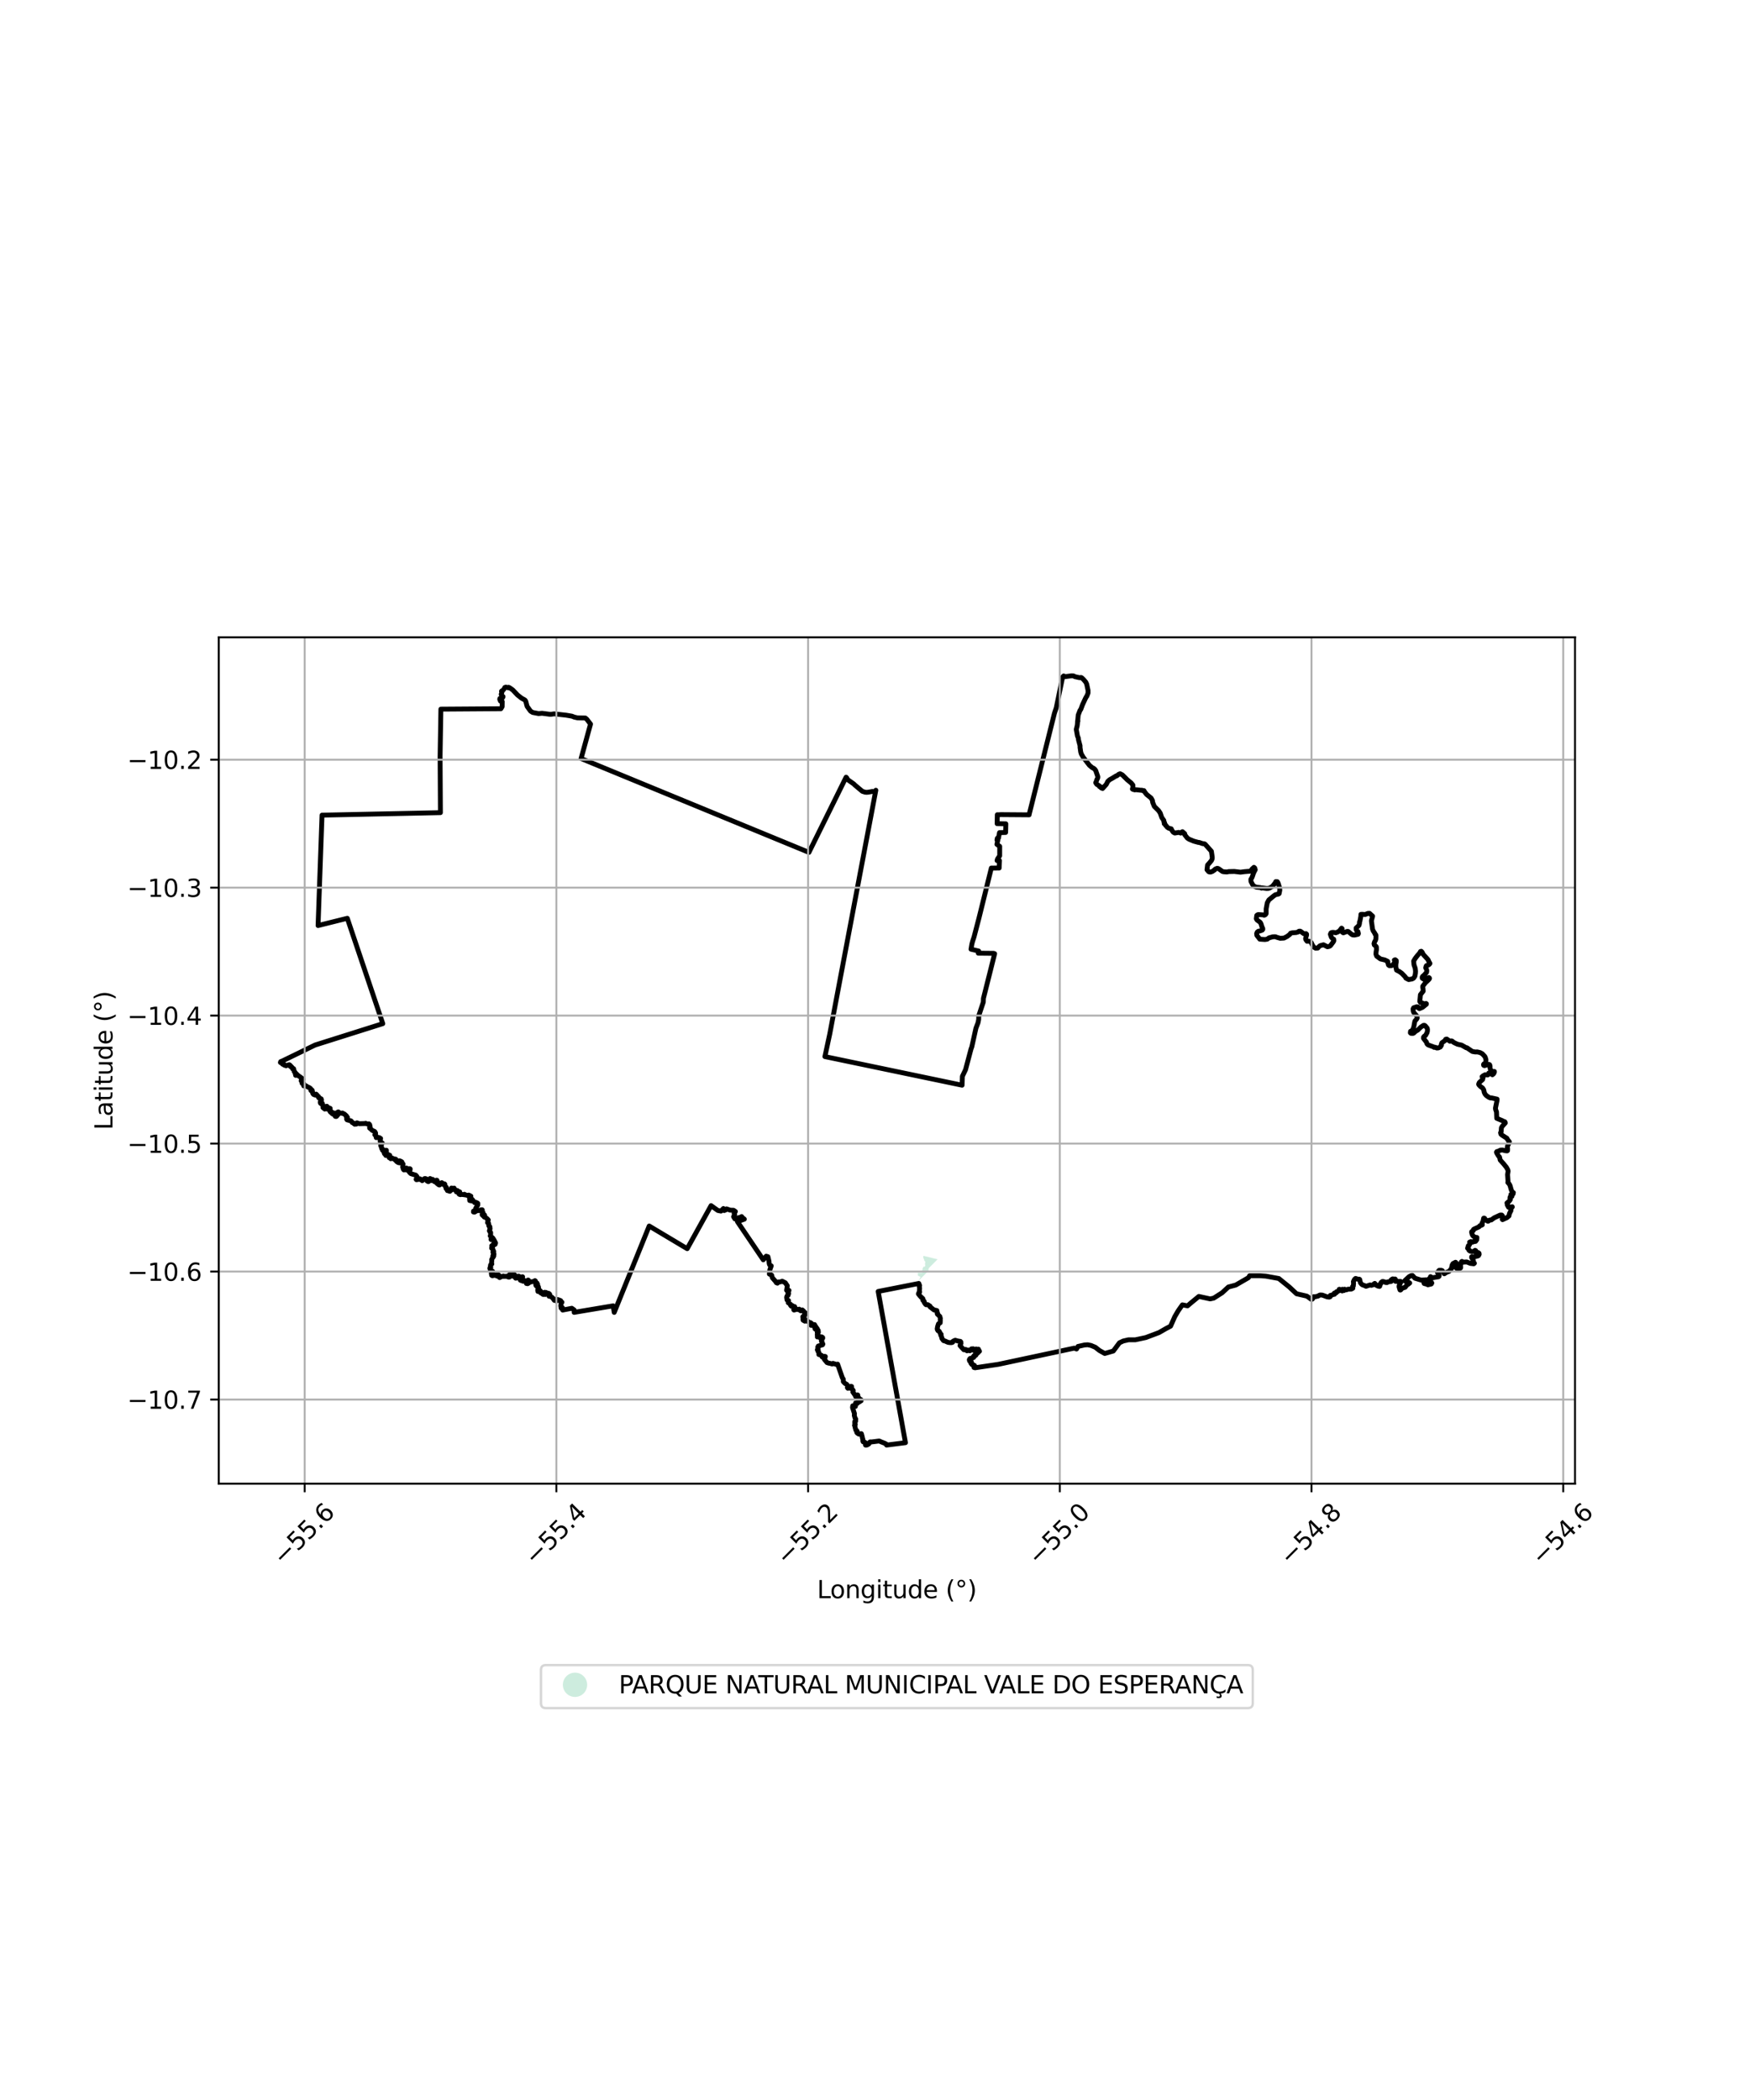 <?xml version="1.0" encoding="utf-8" standalone="no"?>
<!DOCTYPE svg PUBLIC "-//W3C//DTD SVG 1.1//EN"
  "http://www.w3.org/Graphics/SVG/1.1/DTD/svg11.dtd">
<svg xmlns:xlink="http://www.w3.org/1999/xlink" width="720pt" height="864pt" viewBox="0 0 720 864" xmlns="http://www.w3.org/2000/svg" version="1.1">
 <defs>
  <style type="text/css">*{stroke-linejoin: round; stroke-linecap: butt}</style>
 </defs>
 <g id="figure_1">
  <g id="patch_1">
   <path d="M 0 864 
L 720 864 
L 720 0 
L 0 0 
z
" style="fill: #ffffff"/>
  </g>
  <g id="axes_1">
   <g id="patch_2">
    <path d="M 90 610.432 
L 648 610.432 
L 648 262.208 
L 90 262.208 
z
" style="fill: #ffffff"/>
   </g>
   <g id="PatchCollection_1">
    <path d="M 385.739 518.112 
L 384.526 519.333 
L 382.074 521.81 
L 382.007 522.86 
L 379.331 525.542 
L 379.134 525.743 
L 377.709 527.165 
L 377.802 526.927 
L 377.853 526.76 
L 377.999 526.702 
L 378.267 526.386 
L 378.402 526.048 
L 378.584 525.618 
L 378.838 525.431 
L 377.846 524.928 
L 377.694 524.809 
L 377.642 524.743 
L 377.633 524.077 
L 377.656 523.681 
L 379.471 523.666 
L 379.644 523.289 
L 379.539 523.113 
L 379.462 522.833 
L 379.514 522.147 
L 379.794 521.494 
L 379.938 521.136 
L 380.379 521.195 
L 380.67 520.779 
L 380.546 519.765 
L 380.728 519.418 
L 380.526 518.843 
L 380.197 518.54 
L 380.252 518.274 
L 379.917 517.642 
L 379.828 516.957 
L 379.884 516.805 
L 380.054 516.718 
L 385.739 518.112 
" clip-path="url(#p88607865c5)" style="fill: #b3e2cd; fill-opacity: 0.65"/>
   </g>
   <g id="PatchCollection_2">
    <path d="M 402.146 562.6 
L 401.143 562.749 
L 401.206 562.648 
L 400.748 562.475 
L 400.736 562.632 
L 400.902 561.917 
L 400.971 561.926 
L 400.945 561.813 
L 400.623 561.615 
L 400.091 561.527 
L 399.794 561.346 
L 400.007 561.139 
L 399.876 561.054 
L 399.662 561.08 
L 399.573 560.86 
L 399.533 560.771 
L 399.443 560.859 
L 399.614 560.267 
L 399.41 560.274 
L 399.079 559.845 
L 398.951 559.975 
L 398.894 559.914 
L 398.918 559.648 
L 399.049 559.446 
L 398.792 559.451 
L 399.005 559.067 
L 399.117 559.115 
L 399.164 558.892 
L 399.482 559.041 
L 399.477 558.938 
L 399.792 558.775 
L 399.822 558.865 
L 400.446 558.173 
L 400.514 558.201 
L 400.556 558.522 
L 400.59 558.311 
L 400.751 558.252 
L 400.617 557.991 
L 400.789 557.941 
L 400.725 557.777 
L 400.865 557.732 
L 400.952 557.956 
L 401.217 557.743 
L 401.141 557.52 
L 401.427 557.648 
L 401.431 557.449 
L 401.366 557.54 
L 401.197 557.319 
L 401.454 557.251 
L 401.627 557.38 
L 401.521 557.135 
L 401.829 556.814 
L 401.772 556.751 
L 402.375 556.588 
L 402.283 556.388 
L 402.397 556.287 
L 402.27 556.296 
L 402.187 556.232 
L 402.235 556.093 
L 402.637 556.219 
L 402.542 555.984 
L 402.848 555.783 
L 402.986 555.952 
L 402.688 555.407 
L 402.349 555.367 
L 402.572 555.107 
L 402.479 555.185 
L 402.343 555.118 
L 402.298 555.233 
L 402.135 555.293 
L 401.989 555.2 
L 401.857 555.303 
L 401.698 555.253 
L 401.59 555.015 
L 401.357 555.249 
L 401.354 555.416 
L 401.03 555.534 
L 400.995 555.187 
L 400.903 555.359 
L 400.844 555.67 
L 400.515 555.528 
L 400.558 555.255 
L 400.651 555.073 
L 400.444 555.11 
L 400.382 554.922 
L 400.021 555.039 
L 399.912 554.949 
L 399.672 554.97 
L 399.627 555.429 
L 399.379 555.575 
L 399.108 555.578 
L 399.112 555.684 
L 399.022 555.76 
L 398.828 555.7 
L 398.748 555.504 
L 398.192 555.457 
L 398.212 555.597 
L 397.999 555.608 
L 397.874 555.767 
L 397.709 555.482 
L 397.482 555.523 
L 397.307 555.409 
L 397.261 555.185 
L 396.561 555.332 
L 395.131 553.796 
L 394.982 553.601 
L 395.083 553.223 
L 395.243 553.044 
L 395.392 552.655 
L 395.24 552.371 
L 395.181 552.275 
L 395.266 552.228 
L 395.348 552.15 
L 395.124 551.891 
L 394.049 551.716 
L 393.017 551.413 
L 392.461 551.639 
L 391.889 552.008 
L 391.854 552.163 
L 391.95 552.235 
L 391.455 552.407 
L 390.726 552.381 
L 390.064 552.285 
L 389.343 551.982 
L 388.977 551.793 
L 388.681 551.696 
L 388.281 551.626 
L 387.977 551.332 
L 387.808 551.001 
L 387.56 550.757 
L 387.451 550.294 
L 387.313 549.777 
L 387.05 549.301 
L 387.213 548.973 
L 387.021 548.924 
L 386.785 548.434 
L 386.392 547.703 
L 385.895 547.473 
L 385.881 547.32 
L 385.656 547.07 
L 385.724 546.863 
L 385.591 546.674 
L 385.688 546.486 
L 385.673 546.164 
L 385.855 545.461 
L 386.12 544.664 
L 386.835 544.233 
L 386.814 543.674 
L 386.883 543.526 
L 386.832 542.769 
L 386.901 542.458 
L 386.669 541.623 
L 386.334 541.291 
L 385.679 540.671 
L 385.752 540.624 
L 385.71 540.559 
L 385.582 540.369 
L 385.694 540.318 
L 385.725 540.148 
L 385.511 539.805 
L 385.464 539.202 
L 384.993 539.083 
L 384.295 538.956 
L 382.628 537.657 
L 382.611 537.343 
L 382.169 537.105 
L 381.976 536.913 
L 381.658 536.763 
L 381.069 536.821 
L 380.836 536.673 
L 380.528 536.27 
L 380.238 535.775 
L 380.277 535.513 
L 380.063 535.168 
L 379.816 535.094 
L 379.652 534.878 
L 379.687 534.304 
L 379.113 533.742 
L 378.943 533.682 
L 378.874 533.517 
L 378.564 533.249 
L 377.856 532.349 
L 377.994 531.918 
L 378.204 531.877 
L 378.385 531.537 
L 378.267 531.27 
L 378.361 529.947 
L 378.22 529.33 
L 378.364 528.94 
L 378.023 528.048 
L 361.313 531.339 
L 372.531 593.567 
L 364.755 594.549 
L 364.572 594.093 
L 364.399 594.069 
L 364.039 593.819 
L 362.405 593.182 
L 361.974 592.958 
L 361.697 592.869 
L 358.543 593.264 
L 358.048 593.235 
L 357.817 593.36 
L 357.545 594 
L 357.34 594.17 
L 357.089 594.124 
L 356.963 594.149 
L 356.853 594.461 
L 356.304 594.582 
L 356.106 594.555 
L 356.023 594.036 
L 356.054 594.032 
L 356.258 593.831 
L 356.204 593.687 
L 355.928 593.465 
L 355.556 593.26 
L 355.397 593.213 
L 355.131 593.207 
L 355.007 592.958 
L 355.007 592.128 
L 354.871 591.865 
L 354.759 591.215 
L 354.525 590.295 
L 354.396 589.872 
L 354.308 589.836 
L 354.276 589.922 
L 354.226 590.13 
L 353.801 590.022 
L 353.392 590.058 
L 352.769 589.667 
L 352.493 589.334 
L 352.733 589.057 
L 352.633 588.77 
L 352.504 588.617 
L 352.101 588.373 
L 352.023 587.961 
L 351.878 587.551 
L 351.722 586.778 
L 351.571 586.435 
L 351.84 586.186 
L 351.886 586.038 
L 351.663 585.699 
L 351.669 584.842 
L 352.009 584.803 
L 352.055 583.805 
L 351.787 583.419 
L 351.477 582.33 
L 351.561 581.639 
L 350.741 579.09 
L 350.851 578.383 
L 350.955 578.377 
L 351.94 578.647 
L 351.97 578.38 
L 351.851 577.87 
L 351.994 577.239 
L 352.698 577.397 
L 353.084 577.031 
L 352.937 576.756 
L 353.108 576.623 
L 353.49 576.725 
L 353.695 576.719 
L 353.784 576.467 
L 354.273 576.34 
L 354.304 576.005 
L 354.201 575.84 
L 353.923 575.822 
L 353.039 574.793 
L 352.91 573.944 
L 352.645 573.924 
L 352.566 574.351 
L 351.996 574.536 
L 351.968 574.262 
L 350.883 572.701 
L 351.062 572.109 
L 350.268 571.026 
L 350.257 570.846 
L 350.361 570.428 
L 350.086 570.377 
L 349.811 571.185 
L 349.509 570.9 
L 349.443 570.762 
L 349.046 570.878 
L 348.836 571.182 
L 348.636 570.902 
L 348.794 570.195 
L 348.387 569.574 
L 347.666 569.175 
L 346.974 568.457 
L 346.954 567.442 
L 346.551 566.811 
L 344.614 561.25 
L 344.391 561.386 
L 344.249 561.409 
L 342.707 560.922 
L 342.389 561.178 
L 341.148 560.838 
L 341.01 560.862 
L 340.263 560.607 
L 339.161 559.274 
L 339.245 558.977 
L 339.557 558.21 
L 339.558 558.105 
L 339.238 558.027 
L 339.126 558.513 
L 338.833 558.58 
L 338.245 558.281 
L 338.292 558.022 
L 337.929 557.576 
L 336.9 557.289 
L 336.982 557.1 
L 336.941 556.497 
L 336.648 556.221 
L 336.449 555.654 
L 336.657 555.48 
L 336.579 555.461 
L 336.276 555.356 
L 336.669 554.339 
L 336.424 554.252 
L 336.56 554.16 
L 336.66 553.806 
L 338.397 553.304 
L 338.55 552.993 
L 338.365 552.799 
L 338.287 552.32 
L 338.1 552.183 
L 337.923 551.637 
L 338.505 550.495 
L 338.46 550.274 
L 338.067 550.027 
L 337.82 550.263 
L 337.689 550.679 
L 337.197 550.221 
L 337.136 549.816 
L 336.972 549.726 
L 336.726 549.791 
L 336.449 550.06 
L 336.278 550.063 
L 336.291 549.869 
L 336.379 549.765 
L 336.382 549.513 
L 336.231 549.151 
L 336.517 549.054 
L 336.523 548.878 
L 336.416 548.574 
L 336.225 548.283 
L 336.714 548.1 
L 336.684 548.05 
L 336.353 547.588 
L 336.656 547.522 
L 336.592 547.29 
L 336.52 547.241 
L 336.275 547.504 
L 336.005 547.201 
L 336.27 546.785 
L 336.211 546.611 
L 335.945 546.569 
L 335.626 546.963 
L 335.339 546.751 
L 335.575 546.479 
L 335.699 546.323 
L 335.852 546.105 
L 335.045 545.92 
L 335.089 545.731 
L 335.211 545.71 
L 335.414 545.707 
L 335.483 545.627 
L 335.461 545.508 
L 334.94 545.159 
L 335.131 544.976 
L 335.071 544.974 
L 333.714 545.292 
L 333.761 545.033 
L 334.018 544.611 
L 333.58 544.241 
L 333.473 544.183 
L 332.871 544.061 
L 332.485 543.697 
L 331.983 543.556 
L 331.974 543.306 
L 331.954 543.253 
L 331.71 543.168 
L 331.183 543.32 
L 331.114 543.562 
L 330.434 543.173 
L 330.374 543.012 
L 330.382 542.354 
L 330.307 541.727 
L 330.542 541.763 
L 330.781 541.834 
L 330.917 541.694 
L 330.782 541.242 
L 331.03 540.994 
L 331.648 540.477 
L 331.573 540.26 
L 331.449 540.235 
L 331.062 540.289 
L 330.872 539.739 
L 330.527 539.325 
L 330.068 538.937 
L 329.942 538.988 
L 329.635 539.329 
L 329.374 539.279 
L 329.002 538.918 
L 328.809 538.621 
L 328.604 538.849 
L 327.956 538.681 
L 327.424 538.809 
L 327 538.623 
L 326.899 538.673 
L 326.771 538.991 
L 326.672 538.984 
L 326.557 538.83 
L 326.888 538.333 
L 326.845 537.963 
L 327.034 537.797 
L 326.956 537.589 
L 326.44 537.456 
L 326.287 537.458 
L 325.975 537.15 
L 325.565 537.408 
L 325.249 537.027 
L 325.334 536.703 
L 324.292 535.984 
L 324.42 535.079 
L 323.803 534.835 
L 323.642 533.734 
L 323.788 533.26 
L 324.273 532.87 
L 324.125 532.662 
L 324.476 532.189 
L 324.143 531.859 
L 324.618 530.917 
L 323.633 530.859 
L 323.924 529.009 
L 323.105 527.775 
L 321.819 527.126 
L 321.081 527.403 
L 320.157 527.467 
L 319.868 527.937 
L 319.392 527.731 
L 319.127 527.262 
L 317.749 525.684 
L 317.481 524.637 
L 316.537 524.174 
L 316.756 522.394 
L 317.309 520.817 
L 316.675 520.442 
L 316.482 519.936 
L 316.383 518.891 
L 315.949 517.053 
L 315.229 516.834 
L 314.027 518.326 
L 303.4 502.625 
L 306.242 501.6 
L 305.178 500.763 
L 305.135 500.528 
L 304.66 500.81 
L 303.99 500.955 
L 302.375 501.508 
L 301.811 500.599 
L 302.27 499.659 
L 302.042 499.185 
L 302.564 498.455 
L 301.811 497.946 
L 300.458 497.9 
L 298.925 497.368 
L 298.626 497.763 
L 297.957 498.057 
L 297.631 497.216 
L 296.626 498.279 
L 295.361 498.037 
L 292.555 496.028 
L 282.728 513.749 
L 267.096 504.416 
L 252.708 539.957 
L 252.263 537.258 
L 236.215 539.944 
L 236.206 538.938 
L 235.261 538.262 
L 231.502 538.997 
L 231.367 538.557 
L 231.437 538.138 
L 231.374 537.995 
L 231.175 538.095 
L 230.885 538.243 
L 230.821 538.09 
L 230.81 537.666 
L 230.726 537.501 
L 230.724 537.014 
L 230.85 536.386 
L 230.766 535.967 
L 231.101 535.943 
L 231.199 535.765 
L 230.853 535.629 
L 230.661 535.667 
L 230.734 535.573 
L 230.785 535.431 
L 230.67 535.116 
L 229.746 534.761 
L 229.301 534.647 
L 229.277 534.738 
L 228.89 534.84 
L 229.032 535.169 
L 228.878 535.259 
L 228.716 534.93 
L 228.42 534.534 
L 228.298 534.644 
L 228.34 534.857 
L 228.077 534.999 
L 227.544 534.259 
L 227.157 533.778 
L 226.446 533.37 
L 225.903 533.312 
L 225.884 533.216 
L 226.182 532.542 
L 226.067 532.391 
L 225.85 532.19 
L 225.641 532.081 
L 225.594 532.183 
L 225.035 532.361 
L 224.866 532.232 
L 224.668 531.747 
L 224.421 532.575 
L 224.316 532.589 
L 224.109 532.254 
L 224.178 531.989 
L 224.283 531.951 
L 224.138 531.677 
L 223.797 531.782 
L 223.515 532.141 
L 223.586 532.293 
L 223.758 532.549 
L 223.542 532.594 
L 223.402 532.535 
L 223.139 532.348 
L 222.639 531.517 
L 222.578 531.594 
L 222.518 531.976 
L 222.459 531.946 
L 222.285 531.044 
L 222.066 530.926 
L 221.755 531.072 
L 221.329 531.348 
L 221.351 531.185 
L 221.216 530.786 
L 221.675 530.549 
L 221.533 529.464 
L 221.299 529.157 
L 221.171 529.13 
L 220.843 529.25 
L 220.477 528.832 
L 220.432 528.529 
L 220.619 528.564 
L 220.823 528.805 
L 220.975 528.817 
L 221.203 528.457 
L 221.083 528.196 
L 220.887 527.83 
L 220.716 527.811 
L 220.296 527.449 
L 220.256 526.99 
L 220.092 526.888 
L 219.781 527.18 
L 218.011 527.49 
L 217.812 527.598 
L 217.586 527.856 
L 217.091 528.147 
L 216.575 528.059 
L 217.094 527.315 
L 217.288 527.256 
L 217.477 526.789 
L 217.373 526.667 
L 217.206 526.668 
L 216.72 527.085 
L 216.126 527.239 
L 216.027 526.965 
L 215.291 526.677 
L 215.198 526.835 
L 215.189 527.144 
L 214.833 526.959 
L 214.242 526.805 
L 214.021 526.619 
L 213.972 526.22 
L 214.651 525.878 
L 214.836 525.644 
L 214.974 525.663 
L 215.005 525.302 
L 214.836 525.285 
L 214.135 525.636 
L 213.866 525.817 
L 213.708 525.79 
L 213.382 525.859 
L 213.352 525.761 
L 213.511 525.07 
L 213.297 525.034 
L 213.236 525.257 
L 212.687 525.739 
L 212.335 525.879 
L 212.162 525.88 
L 212.164 525.825 
L 211.568 525.232 
L 211.643 524.792 
L 211.727 524.805 
L 211.777 524.547 
L 211.279 524.167 
L 211.109 524.377 
L 211.069 524.413 
L 211.001 524.686 
L 210.765 524.74 
L 210.681 524.336 
L 210.554 524.671 
L 210.529 525.002 
L 210.413 524.885 
L 210.424 524.759 
L 210.17 524.535 
L 209.776 524.258 
L 209.607 524.517 
L 209.606 524.705 
L 209.735 524.763 
L 209.865 524.958 
L 209.86 525.157 
L 209.754 525.047 
L 209.617 525.108 
L 209.664 525.252 
L 209.595 525.423 
L 209.264 525.445 
L 209.149 525.431 
L 208.975 525.294 
L 209.016 524.96 
L 208.762 524.975 
L 208.297 525.165 
L 207.84 525.087 
L 207.298 525.152 
L 207.231 525.045 
L 207.066 524.996 
L 205.837 525.456 
L 205.603 525.633 
L 205.499 525.609 
L 205.489 525.144 
L 205.233 524.845 
L 205.365 524.764 
L 205.15 524.551 
L 204.964 524.503 
L 204.808 524.628 
L 204.614 524.99 
L 204.42 525.012 
L 204.317 524.897 
L 204.386 524.6 
L 204.108 524.522 
L 203.664 524.723 
L 203.528 524.674 
L 202.559 524.867 
L 202.285 524.702 
L 202.147 523.917 
L 202.381 523.745 
L 202.311 523.332 
L 202.605 523.191 
L 202.729 523.126 
L 201.718 522.405 
L 201.531 521.794 
L 201.625 521.666 
L 201.915 521.515 
L 201.728 521.035 
L 201.888 520.994 
L 201.85 520.797 
L 201.832 520.454 
L 202.358 520.024 
L 202.216 519.681 
L 202.354 518.587 
L 202.285 518.261 
L 202.703 517.392 
L 202.821 517.343 
L 202.876 517.03 
L 203.003 517.084 
L 203.068 516.934 
L 202.746 516.755 
L 202.833 516.61 
L 203.162 516.668 
L 203.093 516.525 
L 203.075 516.409 
L 202.911 516.314 
L 203.014 516.29 
L 203.234 515.984 
L 202.964 515.785 
L 203.119 515.197 
L 203.03 515.194 
L 202.849 515.22 
L 202.783 515.13 
L 202.899 514.968 
L 203.09 514.968 
L 203.116 514.825 
L 202.876 514.446 
L 202.81 514.027 
L 202.299 513.573 
L 202.284 513.378 
L 202.385 513.229 
L 202.711 512.866 
L 202.379 512.677 
L 202.341 512.512 
L 203.044 512.392 
L 203.145 512.244 
L 202.974 512.08 
L 202.982 511.884 
L 203.051 511.937 
L 203.139 511.994 
L 203.175 511.936 
L 203.236 511.763 
L 203.443 512.068 
L 203.713 511.965 
L 203.676 511.804 
L 203.746 511.497 
L 203.897 511.407 
L 203.23 510.11 
L 202.32 510.009 
L 202.216 510.059 
L 202.05 510.004 
L 202.029 509.866 
L 202.138 509.807 
L 202.721 509.753 
L 202.907 509.564 
L 202.675 509.291 
L 201.685 508.477 
L 201.855 508.111 
L 201.873 507.112 
L 201.629 506.973 
L 201.657 506.791 
L 201.325 506.385 
L 201.57 505.787 
L 201.629 505.456 
L 201.472 505.124 
L 201.569 504.868 
L 201.511 504.66 
L 201.109 504.32 
L 201.029 503.326 
L 200.887 503.145 
L 200.612 503.06 
L 200.688 502.461 
L 200.76 502.419 
L 200.786 501.954 
L 200.897 501.932 
L 200.543 501.519 
L 199.374 500.58 
L 199.251 500.731 
L 199.278 500.603 
L 199.36 500.404 
L 199.361 499.887 
L 199.093 499.873 
L 198.88 500.311 
L 198.366 499.842 
L 198.389 499.471 
L 198.733 499.182 
L 198.737 498.861 
L 198.26 498.462 
L 198.446 497.84 
L 198.34 497.725 
L 197.811 497.755 
L 197.528 498.065 
L 196.282 498.078 
L 195.277 498.683 
L 194.788 498.635 
L 194.816 498.288 
L 195.077 498.173 
L 195.585 497.806 
L 195.797 497.352 
L 195.751 497.075 
L 196.558 495.803 
L 196.571 495.102 
L 196.346 494.928 
L 195.967 495.073 
L 195.849 494.687 
L 195.307 494.816 
L 194.217 493.402 
L 194.13 493.703 
L 194.277 494.018 
L 194.028 494.122 
L 193.484 493.937 
L 193.254 493.945 
L 193.131 492.237 
L 193.364 492.305 
L 193.673 492.257 
L 193.735 492.13 
L 192.865 491.69 
L 192.641 491.754 
L 192.352 491.831 
L 191.391 491.575 
L 191.207 491.607 
L 191.187 491.411 
L 191.044 491.352 
L 191.05 491.428 
L 190.897 491.533 
L 189.764 491.412 
L 189.492 491.524 
L 189.012 491.405 
L 188.809 491.215 
L 188.861 490.784 
L 189.099 490.585 
L 189.191 490.616 
L 189.136 490.356 
L 188.62 490.261 
L 188.313 490.383 
L 187.751 490.359 
L 188.292 490.035 
L 188.205 489.833 
L 188.004 489.9 
L 187.558 489.915 
L 187.456 489.626 
L 187.361 489.51 
L 186.921 489.464 
L 186.845 488.824 
L 186.668 488.852 
L 186.441 489.361 
L 186.094 489.349 
L 185.905 489.283 
L 185.834 489.128 
L 185.876 489.097 
L 185.854 488.8 
L 185.734 488.798 
L 185.285 489.496 
L 185.408 489.658 
L 185.585 489.73 
L 185.498 489.782 
L 185.144 489.858 
L 185.101 490.131 
L 184.824 490.08 
L 184.477 489.879 
L 184.083 489.85 
L 184.042 489.79 
L 184.04 489.481 
L 183.518 489.001 
L 183.616 488.457 
L 183.314 488.295 
L 183.131 487.95 
L 183.008 487.205 
L 182.875 487.064 
L 182.018 487.224 
L 181.916 486.681 
L 181.764 486.587 
L 181.685 486.708 
L 181.535 486.726 
L 181.523 487.084 
L 181.148 487.256 
L 180.849 486.86 
L 180.697 486.958 
L 180.81 487.552 
L 180.545 487.485 
L 179.72 486.807 
L 179.77 486.527 
L 179.994 486.239 
L 180.013 486.089 
L 179.754 485.579 
L 179.564 485.571 
L 179.495 485.682 
L 179.341 486.245 
L 178.937 486.21 
L 178.763 486.186 
L 178.286 485.646 
L 178.297 485.542 
L 178.028 485.232 
L 177.905 485.272 
L 177.862 485.726 
L 177.569 485.709 
L 177.3 485.508 
L 177.167 484.972 
L 176.923 484.875 
L 176.693 485.203 
L 176.616 485.148 
L 176.395 485.244 
L 176.251 485.809 
L 176.472 485.994 
L 176.319 486.143 
L 176.148 486.153 
L 175.647 485.851 
L 175.506 485.301 
L 175.538 485.222 
L 175.348 484.991 
L 174.98 485.118 
L 174.935 485.055 
L 174.957 484.878 
L 174.665 484.908 
L 174.345 485.196 
L 174.125 485.326 
L 173.709 485.768 
L 173.559 485.606 
L 173.328 485.254 
L 172.904 485.312 
L 172.922 485.178 
L 172.884 485.083 
L 172.718 484.98 
L 172.176 484.955 
L 172.173 485.083 
L 172.034 485.26 
L 171.339 485.365 
L 171.205 485.189 
L 171.253 485.159 
L 171.371 485.07 
L 171.583 484.278 
L 171.529 484.028 
L 171.034 483.474 
L 170.624 483.363 
L 169.884 483.137 
L 169.022 482.866 
L 168.549 482.41 
L 168.086 481.733 
L 168.427 481.503 
L 168.704 481.406 
L 168.769 480.965 
L 168.683 480.871 
L 168.44 480.846 
L 168.141 481.089 
L 167.667 480.874 
L 167.241 480.576 
L 167.026 480.591 
L 166.944 480.741 
L 167.161 481.053 
L 167.299 481.246 
L 167.116 481.336 
L 166.572 481.06 
L 166.246 481.209 
L 166.236 481.336 
L 166.168 481.329 
L 165.89 480.974 
L 165.805 480.273 
L 165.635 480.114 
L 165.754 479.87 
L 165.685 479.203 
L 165.86 478.97 
L 165.736 478.785 
L 165.085 478.445 
L 165.175 478.372 
L 165.338 478.398 
L 165.359 478.069 
L 164.908 477.759 
L 164.713 477.729 
L 164.377 477.573 
L 164.302 477.663 
L 164.402 478.078 
L 164.49 478.365 
L 164.439 478.427 
L 163.903 478.35 
L 163.161 477.865 
L 163.306 477.604 
L 163.277 477.412 
L 163.133 477.32 
L 162.675 477.352 
L 162.629 477.244 
L 162.832 476.932 
L 162.368 476.833 
L 161.917 476.798 
L 161.47 476.516 
L 161.129 476.364 
L 160.895 476.546 
L 160.759 476.739 
L 160.586 476.389 
L 160.106 476.283 
L 159.918 475.568 
L 160.358 475.32 
L 160.085 475.178 
L 159.817 475.198 
L 159.518 474.886 
L 159.266 474.906 
L 158.88 475.309 
L 158.765 475.4 
L 158.306 474.694 
L 158.188 474.686 
L 158.136 474.559 
L 158.404 474.335 
L 158.03 474.243 
L 158.02 474.189 
L 158.289 474.099 
L 158.955 473.962 
L 158.984 473.543 
L 158.975 473.255 
L 158.689 473.245 
L 158.275 473.582 
L 157.4 473.284 
L 157.368 472.693 
L 157.127 472.719 
L 156.961 472.3 
L 156.887 471.366 
L 156.724 471.403 
L 156.65 471.426 
L 156.66 471.031 
L 157.3 470.305 
L 157.273 470.299 
L 156.768 469.933 
L 156.656 469.753 
L 156.406 469.611 
L 156.435 469.348 
L 156.495 469.023 
L 156.252 468.635 
L 156.59 468.381 
L 156.494 468.336 
L 155.994 468.009 
L 155.809 468.096 
L 155.423 468.009 
L 155.132 467.759 
L 154.928 467.772 
L 154.793 468.054 
L 154.743 467.793 
L 154.699 467.317 
L 154.577 467.065 
L 154.23 466.887 
L 154.327 466.807 
L 154.376 466.617 
L 154.542 466.231 
L 154.43 465.967 
L 154.241 465.616 
L 154.065 465.483 
L 153.136 465.081 
L 152.471 464.385 
L 152.088 464.14 
L 152.04 463.852 
L 152.289 463.52 
L 152.09 462.714 
L 151.796 462.389 
L 151.409 462.465 
L 150.757 462.324 
L 150.44 462.153 
L 150.227 462.25 
L 147.813 462.317 
L 147.221 462.104 
L 146.859 461.965 
L 146.704 462.081 
L 146.524 462.372 
L 146.595 462.487 
L 146.442 462.451 
L 145.939 462.539 
L 145.618 462.31 
L 145.481 462.068 
L 144.906 461.856 
L 144.586 461.336 
L 144.341 461.121 
L 143.756 461.004 
L 142.761 460.711 
L 142.585 460.375 
L 142.905 459.876 
L 142.933 459.683 
L 142.487 459.453 
L 142.439 459.256 
L 142.518 459.081 
L 141.665 458.33 
L 141.466 458.317 
L 140.899 457.93 
L 140.71 458.044 
L 140.08 457.95 
L 139.649 457.854 
L 139.199 457.465 
L 138.886 457.602 
L 138.849 457.747 
L 139.069 458.021 
L 139.116 458.415 
L 139.082 458.567 
L 138.456 459.297 
L 138.3 459.358 
L 137.987 459.323 
L 137.834 459.153 
L 137.85 458.514 
L 137.87 457.97 
L 137.61 457.952 
L 136.948 458.369 
L 136.612 458.131 
L 136.499 458.002 
L 136.664 457.611 
L 136.443 457.444 
L 136.231 457.614 
L 136.164 457.666 
L 135.972 457.565 
L 135.705 457.188 
L 135.836 455.997 
L 135.497 455.85 
L 135.062 456.284 
L 134.804 456.361 
L 134.793 456.307 
L 134.851 455.707 
L 134.503 455.16 
L 134.157 455.209 
L 134.04 455.505 
L 133.641 456.308 
L 132.892 455.713 
L 132.849 455.092 
L 132.879 454.977 
L 132.568 453.88 
L 132.435 453.884 
L 132.091 454.091 
L 131.834 453.857 
L 131.773 453.374 
L 131.865 453.096 
L 132.126 452.859 
L 132.266 452.545 
L 132.145 452.095 
L 131.146 451.683 
L 131.031 451.464 
L 131.147 451.302 
L 130.949 451.069 
L 130.827 451.066 
L 130.668 450.837 
L 130.505 450.815 
L 130.355 450.562 
L 130.357 450.417 
L 130.109 450.274 
L 130.058 450.153 
L 129.811 450.248 
L 129.675 450.26 
L 129.628 450.525 
L 128.982 450.266 
L 128.659 449.819 
L 128.527 448.904 
L 128.431 448.531 
L 128.233 448.508 
L 127.972 448.729 
L 127.913 448.638 
L 127.85 448.452 
L 127.973 448.189 
L 127.758 447.838 
L 127.085 447.377 
L 126.781 447.305 
L 125.822 446.701 
L 125.71 446.786 
L 124.959 446.752 
L 125.121 446.324 
L 125.023 445.971 
L 124.77 445.936 
L 124.703 445.779 
L 124.669 445.824 
L 124.4 445.794 
L 124.298 445.71 
L 124.269 445.22 
L 123.901 444.648 
L 123.928 444.509 
L 124.657 444.168 
L 124.661 444.024 
L 124.357 443.73 
L 123.394 443.002 
L 123.041 442.812 
L 122.925 442.661 
L 122.695 442.543 
L 122.224 442.125 
L 122.029 441.86 
L 121.929 441.851 
L 121.743 442.443 
L 121.633 442.429 
L 121.638 442.154 
L 121.515 441.945 
L 121.48 441.738 
L 121.517 441.722 
L 121.531 441.363 
L 121.283 441.022 
L 121.026 440.858 
L 121.071 440.665 
L 120.797 440.05 
L 120.886 439.988 
L 120.774 439.658 
L 120.565 439.669 
L 120.391 439.756 
L 120.305 439.372 
L 120.215 439.39 
L 119.977 439.076 
L 120.044 439.011 
L 119.779 438.744 
L 119.493 438.808 
L 119.368 438.286 
L 118.99 438.047 
L 118.271 438.264 
L 117.711 438.485 
L 116.925 438.213 
L 116.986 437.993 
L 116.255 437.837 
L 116.272 437.62 
L 115.364 437.136 
L 115.496 436.772 
L 116.272 436.471 
L 129.638 429.956 
L 157.493 421.158 
L 142.891 377.811 
L 130.864 380.8 
L 132.487 335.378 
L 181.201 334.346 
L 181.065 311.135 
L 181.389 291.758 
L 206.09 291.587 
L 206.594 290.747 
L 206.625 288.637 
L 205.907 288.459 
L 205.599 287.661 
L 205.696 287.341 
L 206.745 287.084 
L 206.937 286.726 
L 206.931 286.539 
L 206.636 286.308 
L 206.205 285.667 
L 206.483 284.901 
L 206.327 284.414 
L 206.464 284.233 
L 206.729 284.13 
L 207.069 283.866 
L 207.466 283.324 
L 207.698 282.84 
L 208.106 282.7 
L 208.756 282.851 
L 209.196 283.005 
L 209.246 282.761 
L 209.758 283.012 
L 210.981 283.882 
L 212.932 285.945 
L 214.527 287.212 
L 215.98 288.018 
L 216.291 288.452 
L 216.859 290.609 
L 218.287 292.585 
L 219.16 293.123 
L 221.585 293.587 
L 223.016 293.457 
L 226.174 293.877 
L 226.777 293.877 
L 227.987 293.698 
L 232.919 294.246 
L 235.33 294.66 
L 236.281 295.047 
L 237.635 295.351 
L 240.822 295.413 
L 241.429 295.915 
L 242.958 297.908 
L 239.074 312.079 
L 332.823 350.696 
L 348.101 319.759 
L 348.105 319.764 
L 348.374 320.028 
L 348.741 320.75 
L 349.255 321.121 
L 351.261 322.531 
L 351.762 323.028 
L 354.783 325.568 
L 355.917 325.925 
L 356.587 325.984 
L 357.373 325.902 
L 358.953 325.614 
L 359.391 325.724 
L 359.743 325.676 
L 360.102 325.456 
L 360.341 325.124 
L 360.341 325.124 
L 341.389 425.401 
L 339.385 434.712 
L 395.829 446.485 
L 395.825 446.385 
L 395.868 445.488 
L 395.953 442.817 
L 397.247 440.107 
L 399.491 431.641 
L 399.828 430.715 
L 401.529 423.029 
L 402.383 420.781 
L 402.658 419.427 
L 402.688 417.905 
L 404.558 412.297 
L 404.606 410.788 
L 407.259 400.239 
L 409.224 392.381 
L 408.855 392.229 
L 402.493 392.166 
L 402.666 391.289 
L 399.507 390.537 
L 399.856 388.429 
L 400.166 387.244 
L 400.748 385.488 
L 402.806 377.611 
L 407.864 357.137 
L 411.087 357.123 
L 411.225 354.07 
L 410.229 354.063 
L 410.39 353.431 
L 411.3 352.105 
L 411.305 348.207 
L 410.157 347.396 
L 410.524 345.681 
L 410.187 345.605 
L 410.324 344.865 
L 410.795 344.812 
L 411.225 342.57 
L 413.741 342.501 
L 413.827 338.943 
L 410.252 338.88 
L 410.315 335.2 
L 410.955 335.22 
L 411.769 335.158 
L 423.415 335.245 
L 423.416 335.129 
L 433.82 293.478 
L 434.57 291.233 
L 437.197 278.554 
L 437.643 278.101 
L 437.643 278.463 
L 440.952 278.036 
L 441.7 278.087 
L 442.225 278.397 
L 444.221 278.841 
L 444.745 278.739 
L 445.083 278.883 
L 445.834 279.61 
L 446.725 280.661 
L 447.107 281.487 
L 447.643 284.024 
L 447.652 285.143 
L 447.147 286.465 
L 447.063 286.469 
L 446.566 287.381 
L 445.383 289.93 
L 444.657 291.881 
L 444.36 292.24 
L 443.609 294.197 
L 443.405 296.434 
L 443.49 296.593 
L 443.452 296.741 
L 443.383 296.688 
L 443.333 296.697 
L 443.306 297.54 
L 443.267 297.949 
L 443.202 298.528 
L 442.812 300.098 
L 443.289 302.783 
L 443.633 303.618 
L 443.744 304.486 
L 444.375 306.852 
L 444.362 307.474 
L 444.629 309.354 
L 444.884 310.214 
L 445.67 311.555 
L 448.25 314.899 
L 449.297 315.77 
L 449.997 316.135 
L 450.453 316.523 
L 450.835 317.086 
L 451.671 319.522 
L 451.667 319.885 
L 451.532 320.37 
L 451.326 320.622 
L 450.988 321.701 
L 450.805 322.012 
L 451.219 322.676 
L 452.192 323.252 
L 452.372 323.641 
L 452.838 323.714 
L 452.931 323.733 
L 453.022 324.141 
L 453.643 324.401 
L 455.145 322.738 
L 455.774 321.487 
L 456.534 320.807 
L 457.651 320.188 
L 459.251 319.203 
L 459.499 319.193 
L 460.276 318.565 
L 460.856 318.348 
L 461.768 318.809 
L 463.769 320.795 
L 465.408 322.142 
L 466.094 322.997 
L 466.083 324.052 
L 465.904 324.617 
L 466.165 324.781 
L 466.916 324.984 
L 467.231 324.889 
L 469.394 325.134 
L 469.83 325.118 
L 470.073 325.271 
L 470.657 325.294 
L 470.95 325.828 
L 471.758 326.865 
L 473.59 328.333 
L 474.142 329.327 
L 474.235 330.106 
L 474.921 331.771 
L 476.688 333.531 
L 477.336 334.494 
L 477.98 336.348 
L 478.85 337.592 
L 478.854 338.073 
L 479.126 338.502 
L 479.006 338.91 
L 479.37 339.149 
L 479.594 339.641 
L 479.837 339.791 
L 480.252 340.356 
L 480.918 340.791 
L 481.877 340.992 
L 482.191 341.663 
L 482.716 342.4 
L 483.36 342.742 
L 484.959 342.477 
L 485.817 342.761 
L 486.127 342.401 
L 486.49 342.175 
L 487.429 343.004 
L 487.406 343.39 
L 488.508 344.81 
L 489.293 345.305 
L 491.145 346.076 
L 493.06 346.604 
L 493.368 346.599 
L 494.879 347.118 
L 495.353 347.117 
L 495.769 347.284 
L 498.396 350.229 
L 498.746 352.644 
L 498.734 353.326 
L 498.416 354.054 
L 497.648 355.001 
L 496.822 355.908 
L 496.591 357.833 
L 497.279 358.632 
L 497.666 358.775 
L 498.11 358.781 
L 498.908 358.473 
L 499.446 358.07 
L 499.689 357.966 
L 499.765 357.765 
L 500.095 357.524 
L 500.722 357.263 
L 501.109 357.297 
L 501.461 357.486 
L 502.969 358.555 
L 503.542 358.669 
L 504.785 358.753 
L 505.555 358.59 
L 507.827 358.538 
L 510.362 358.836 
L 512.061 358.617 
L 514.348 358.432 
L 514.7 358.239 
L 515.135 357.522 
L 515.9 356.842 
L 516.223 357.109 
L 516.446 357.835 
L 516.068 358.528 
L 515.727 359.238 
L 515.258 360.637 
L 515.015 361.205 
L 514.647 361.779 
L 514.675 362.641 
L 515.412 364.046 
L 515.835 364.518 
L 516.834 365.014 
L 518.637 365.197 
L 519.03 365.413 
L 519.286 365.3 
L 521.126 365.542 
L 521.935 365.497 
L 522.474 365.294 
L 523.543 364.647 
L 524.558 363.362 
L 524.919 362.7 
L 525.521 362.751 
L 525.845 363.284 
L 526.473 365.333 
L 526.544 366.252 
L 526.27 367.654 
L 526.047 367.824 
L 524.713 368.127 
L 523.895 368.734 
L 522.039 370.261 
L 521.383 371.475 
L 520.933 373.921 
L 520.928 375.872 
L 520.689 376.261 
L 520.326 376.5 
L 520.051 376.548 
L 519.901 376.416 
L 517.675 376.274 
L 517.333 376.395 
L 517.07 376.638 
L 516.888 377.974 
L 517.169 378.508 
L 518.503 379.48 
L 518.821 380.088 
L 519.219 381.389 
L 519.527 381.988 
L 519.537 382.369 
L 519.302 382.684 
L 518.346 383.023 
L 517.74 383.131 
L 517.25 383.518 
L 517.019 384.15 
L 517.12 384.847 
L 518.326 386.399 
L 520.437 386.543 
L 521.395 386.389 
L 522.089 385.871 
L 523.685 385.43 
L 524.726 385.392 
L 525.319 385.638 
L 526.708 386.043 
L 528.273 385.953 
L 529.591 385.258 
L 530.697 384.407 
L 530.977 383.96 
L 531.756 383.768 
L 533.276 383.668 
L 534.073 383.442 
L 534.378 383.15 
L 534.871 383.097 
L 535.141 383.211 
L 536.413 384.142 
L 536.935 384.211 
L 537.329 384.12 
L 537.565 384.345 
L 537.57 384.697 
L 537.165 386.154 
L 537.279 386.631 
L 537.791 387.283 
L 538.215 387.217 
L 539.152 387.391 
L 539.446 387.745 
L 540.071 389.052 
L 540.633 389.729 
L 541.247 390.097 
L 542.175 390.051 
L 542.591 389.54 
L 543.165 389.071 
L 544.514 388.711 
L 546.13 389.525 
L 546.708 389.427 
L 547.28 389.174 
L 547.597 388.802 
L 548.605 387.443 
L 548.778 387.017 
L 548.701 386.412 
L 548.406 386.303 
L 547.789 385.674 
L 547.348 384.396 
L 547.6 383.804 
L 548.003 383.632 
L 548.613 383.616 
L 549.622 383.753 
L 550.323 383.478 
L 551.107 382.988 
L 551.955 381.872 
L 552.168 382.064 
L 551.959 382.963 
L 552.254 383.504 
L 552.692 383.793 
L 554.227 383.211 
L 554.665 383.224 
L 555.668 384.054 
L 556.08 384.412 
L 556.562 384.668 
L 557.321 384.71 
L 558.751 384.382 
L 558.876 384.09 
L 558.66 383.22 
L 558.457 383.176 
L 558.126 382.844 
L 557.97 382.365 
L 557.955 381.808 
L 559.106 380.739 
L 559.368 379.852 
L 559.299 379.473 
L 559.517 378.956 
L 559.885 377.022 
L 559.926 376.195 
L 560.529 376.166 
L 561.687 376.255 
L 562.797 375.801 
L 563.477 375.785 
L 564.731 376.933 
L 564.231 378.836 
L 564.702 382.272 
L 564.989 383.002 
L 565.645 383.997 
L 565.705 384.299 
L 565.992 384.519 
L 566.126 384.943 
L 566.076 386.288 
L 565.887 386.915 
L 565.54 387.494 
L 565.315 388.229 
L 565.442 388.77 
L 566.088 389.304 
L 566.29 389.63 
L 566.314 390.478 
L 566.301 390.86 
L 566.165 391.594 
L 566.103 392.608 
L 566.419 393.399 
L 567.969 394.544 
L 569.763 394.957 
L 570.917 395.518 
L 571.007 395.773 
L 570.97 396.064 
L 571.267 397.049 
L 571.66 397.316 
L 572.462 397.294 
L 573.084 397.029 
L 573.796 395.911 
L 573.873 395.335 
L 573.671 395.013 
L 574.024 394.867 
L 574.442 395.194 
L 574.478 395.695 
L 574.294 396.662 
L 574.263 397.764 
L 574.565 399.128 
L 575.789 399.762 
L 576.736 400.446 
L 578.166 401.929 
L 578.42 402.424 
L 579.572 403.027 
L 580.99 402.774 
L 581.605 402.428 
L 582.122 401.651 
L 582.347 400.459 
L 582.393 399.579 
L 582.262 398.383 
L 581.747 396.902 
L 581.627 395.397 
L 582.22 394.38 
L 583.053 393.275 
L 584.042 392.164 
L 584.451 391.456 
L 584.75 391.383 
L 585.105 391.74 
L 585.6 392.712 
L 587.403 394.68 
L 587.668 395.054 
L 587.72 395.342 
L 588.317 396.385 
L 588.064 396.74 
L 587.715 397 
L 586.883 397.284 
L 586.701 397.648 
L 586.567 398.197 
L 586.92 398.844 
L 587.022 399.415 
L 586.939 400.043 
L 585.954 401.174 
L 585.326 401.676 
L 585.14 402.007 
L 585.152 402.46 
L 585.743 402.849 
L 586.282 402.834 
L 587.886 402.199 
L 588.039 402.311 
L 588.133 402.518 
L 588.053 402.762 
L 587.643 403.23 
L 586.516 404.253 
L 585.388 405.728 
L 585.334 406.172 
L 585.445 406.533 
L 585.55 407.788 
L 584.411 409.235 
L 584.15 412.02 
L 584.439 412.471 
L 585.235 412.67 
L 586.238 413.146 
L 586.681 412.84 
L 586.861 412.957 
L 586.833 413.178 
L 585.237 414.46 
L 584.004 414.982 
L 583.744 414.86 
L 583.514 414.629 
L 583.372 414.284 
L 582.932 414.19 
L 581.618 414.617 
L 581.378 415.082 
L 581.43 415.934 
L 581.657 416.573 
L 582.887 417.971 
L 583.028 418.39 
L 583.047 418.892 
L 582.794 419.355 
L 582.177 420.023 
L 582.03 420.527 
L 581.715 422.279 
L 581.426 423.334 
L 581.246 423.494 
L 581.174 423.773 
L 580.914 424.046 
L 580.34 424.306 
L 580.261 424.915 
L 580.521 425.144 
L 581.33 425.176 
L 581.617 425.055 
L 582.455 424.296 
L 583.304 423.81 
L 584.582 422.564 
L 585.654 421.867 
L 586.061 421.845 
L 586.411 422.078 
L 587.205 423.04 
L 587.306 423.609 
L 587.275 424.266 
L 587.128 424.881 
L 586.468 426.051 
L 585.966 426.339 
L 585.693 426.713 
L 585.686 427.227 
L 586.661 428.493 
L 586.888 428.75 
L 587.021 429.275 
L 587.243 429.647 
L 587.645 429.936 
L 589.366 430.567 
L 589.823 430.718 
L 590.042 430.927 
L 590.57 430.889 
L 591.089 431.168 
L 591.767 431.138 
L 592.609 430.756 
L 593.052 430.04 
L 592.965 429.821 
L 593.236 429.032 
L 594.551 428.085 
L 594.79 427.59 
L 595.261 427.517 
L 596.535 428.394 
L 597.152 428.24 
L 597.466 428.334 
L 597.922 428.754 
L 598.497 429.088 
L 599.684 429.633 
L 601.342 429.992 
L 603.25 431.081 
L 603.516 431.074 
L 605.762 432.608 
L 606.902 432.805 
L 607.823 432.793 
L 608.956 433.062 
L 609.875 433.56 
L 610.897 434.666 
L 611.106 435.108 
L 611.381 436.031 
L 611.245 437.484 
L 610.534 437.713 
L 610.372 437.977 
L 610.426 438.289 
L 610.731 438.433 
L 612.582 437.918 
L 612.844 438.026 
L 612.967 438.283 
L 613.072 438.824 
L 613.031 439.326 
L 613.201 439.98 
L 613.471 440.404 
L 613.884 440.742 
L 614.296 440.883 
L 614.83 440.832 
L 614.851 441.053 
L 614.558 441.728 
L 614.003 442.188 
L 613.33 441.454 
L 612.825 441.379 
L 612.5 441.492 
L 612.659 441.725 
L 612.398 442.043 
L 612.057 442.268 
L 611.024 442.179 
L 610.174 442.644 
L 610.125 442.834 
L 609.779 442.976 
L 609.886 443.168 
L 610.154 443.144 
L 610.196 443.439 
L 610.065 443.676 
L 610.002 444.145 
L 608.634 445.365 
L 608.36 446.061 
L 608.452 446.332 
L 609.096 447.009 
L 609.984 447.65 
L 610.449 448.392 
L 610.619 449.339 
L 610.978 450.127 
L 611.505 450.725 
L 612.431 451.39 
L 613.111 451.708 
L 613.695 451.725 
L 615.928 452.208 
L 615.939 452.673 
L 615.26 455.996 
L 615.401 456.659 
L 615.702 457.464 
L 615.799 460.1 
L 618.055 461.05 
L 618.811 461.465 
L 619.061 461.486 
L 619.233 461.676 
L 619.307 462.036 
L 618.05 463.415 
L 617.718 463.972 
L 617.598 465.745 
L 617.375 466.021 
L 617.523 466.627 
L 617.975 467.031 
L 619.982 468.317 
L 620.317 468.937 
L 620.984 469.746 
L 620.841 470.317 
L 620.26 471.493 
L 620.147 472.179 
L 620.277 472.488 
L 620.253 473.382 
L 620.07 473.513 
L 619.161 473.412 
L 618.323 473.167 
L 617.343 473.183 
L 616.289 473.719 
L 615.878 473.77 
L 615.685 474.011 
L 615.758 474.322 
L 616.547 475.643 
L 616.945 476.025 
L 617.235 477.279 
L 618.635 478.842 
L 619.788 480.276 
L 620.359 481.304 
L 620.479 481.836 
L 620.266 483.247 
L 620.444 486.055 
L 620.371 486.517 
L 620.831 486.988 
L 621.252 487.695 
L 621.811 489.664 
L 622.27 490.483 
L 622.636 490.667 
L 622.631 490.672 
L 622.499 491.277 
L 622.171 491.308 
L 621.738 491.416 
L 621.635 491.455 
L 621.785 491.765 
L 622.05 492.225 
L 621.879 492.313 
L 621.433 492.391 
L 621.302 492.483 
L 621.219 493.042 
L 621.422 493.47 
L 621.019 494.105 
L 620.004 494.948 
L 620.316 494.705 
L 620.388 494.836 
L 620.325 495.212 
L 620.117 495.683 
L 620.643 496.677 
L 621.185 496.671 
L 622.173 496.489 
L 622.202 496.593 
L 621.505 497.489 
L 621.674 498.011 
L 621.019 499.314 
L 620.831 500.267 
L 619.981 500.987 
L 618.188 501.808 
L 618.045 501.612 
L 618.075 501.16 
L 618.239 500.518 
L 618.184 500.285 
L 617.876 499.921 
L 617.239 499.901 
L 615.581 500.668 
L 614.826 501.01 
L 613.881 501.678 
L 613.567 501.925 
L 612.856 501.989 
L 612.342 502.409 
L 612.064 502.423 
L 611.761 502.198 
L 611.377 501.9 
L 610.811 501.905 
L 610.806 501.247 
L 610.557 501.152 
L 610.419 501.213 
L 610.259 501.97 
L 610.272 502.22 
L 609.742 503.289 
L 609.869 503.916 
L 609.489 504.112 
L 608.893 504.266 
L 608.631 504.548 
L 608.601 504.681 
L 608.373 504.829 
L 606.402 505.701 
L 606.199 505.908 
L 606.18 506.249 
L 606.015 506.414 
L 605.5 506.75 
L 605.453 506.942 
L 605.696 507.896 
L 605.94 508.341 
L 606.285 508.7 
L 607.102 509.1 
L 607.632 509.126 
L 607.632 509.538 
L 607.521 509.912 
L 607.576 510.058 
L 607.093 510.732 
L 606.49 510.842 
L 606.284 510.756 
L 605.831 511.059 
L 605.157 510.82 
L 604.652 511.039 
L 604.861 511.344 
L 604.968 511.35 
L 604.882 511.532 
L 604.463 512.326 
L 604.14 512.477 
L 603.802 513.561 
L 604.033 513.613 
L 604.226 513.793 
L 604.129 513.877 
L 604.228 513.934 
L 604.35 514.354 
L 604.682 514.664 
L 605.655 514.991 
L 606.349 514.855 
L 606.901 514.418 
L 607.158 514.559 
L 606.928 515.057 
L 607.032 515.26 
L 607.24 515.342 
L 608.149 515.346 
L 608.514 515.628 
L 608.575 516.058 
L 608.304 516.592 
L 607.94 516.778 
L 606.297 517.173 
L 605.485 517.067 
L 605.453 517.347 
L 606.208 518.719 
L 606.064 519.314 
L 606.62 519.735 
L 606.334 519.961 
L 604.974 519.797 
L 603.474 519.203 
L 602.182 519.27 
L 601.821 519.27 
L 601.446 519.094 
L 601.49 518.979 
L 601.293 519.121 
L 601.117 519.499 
L 601.058 520.164 
L 600.757 520.71 
L 600.989 521.308 
L 600.91 521.688 
L 600.411 521.922 
L 599.924 522.023 
L 599.475 521.971 
L 598.783 521.314 
L 598.377 521.259 
L 598.74 520.939 
L 599.47 520.711 
L 599.518 520.46 
L 599.14 519.946 
L 599.157 519.607 
L 598.851 519.332 
L 597.83 519.854 
L 597.461 520.478 
L 597.133 521.968 
L 596.191 523.066 
L 595.07 523.506 
L 594.228 524.073 
L 593.341 522.753 
L 592.941 522.634 
L 592.109 522.645 
L 591.403 523.511 
L 591.904 524.312 
L 592.123 524.692 
L 592.079 525.079 
L 591.838 525.319 
L 591.054 525.424 
L 589.313 525.726 
L 588.559 525.245 
L 588.213 526.136 
L 587.886 526.193 
L 587.6 526.72 
L 587.883 527.448 
L 588.029 527.644 
L 588.935 527.589 
L 589.096 527.875 
L 588.873 528.272 
L 587.469 528.61 
L 587.147 528.393 
L 585.962 528.079 
L 585.817 527.731 
L 586.969 526.921 
L 587.003 526.597 
L 586.735 526.542 
L 584.739 526.681 
L 582.159 525.895 
L 581.118 524.776 
L 580.57 524.825 
L 579.753 525.251 
L 578.051 526.819 
L 577.994 526.959 
L 578.16 527.14 
L 579.45 527.485 
L 580.002 527.861 
L 579.31 528.42 
L 579.14 528.385 
L 579.008 528.493 
L 578.111 529.621 
L 577.435 529.841 
L 577.097 529.919 
L 576.404 530.487 
L 576.326 530.679 
L 576.136 530.786 
L 575.993 530.714 
L 575.629 529.475 
L 575.629 529.04 
L 575.805 528.589 
L 576.386 527.47 
L 576.388 527.296 
L 576.259 527.224 
L 574.451 527.207 
L 574.065 527.131 
L 573.996 526.889 
L 574.095 526.313 
L 573.996 526.222 
L 573.564 526.26 
L 573.549 526.479 
L 573.451 526.449 
L 573.057 526.169 
L 572.883 526.207 
L 572.32 526.615 
L 572.307 527.009 
L 572.411 527.16 
L 572.328 527.25 
L 570.945 527.402 
L 570.857 527.588 
L 570.65 527.698 
L 569.995 527.642 
L 569.891 527.491 
L 569.063 527.244 
L 568.771 527.244 
L 568.237 527.632 
L 568.152 528.069 
L 568.067 528.215 
L 567.885 528.226 
L 567.412 528.881 
L 567.506 529.039 
L 567.682 529.148 
L 567.531 529.29 
L 567.088 529.08 
L 566.963 529.155 
L 566.695 529.038 
L 566.587 528.778 
L 566.219 528.803 
L 566.002 528.594 
L 565.624 528.025 
L 565.429 528.125 
L 564.803 528.665 
L 564.19 528.825 
L 563.738 528.664 
L 563.527 528.714 
L 562.01 529.226 
L 561.475 528.945 
L 560.526 528.613 
L 560.093 528.247 
L 559.709 527.732 
L 559.521 526.797 
L 559.415 526.407 
L 559.228 526.281 
L 558.856 526.347 
L 557.723 525.99 
L 557.283 526.362 
L 556.833 527.295 
L 556.896 528.049 
L 556.816 528.742 
L 556.796 529.083 
L 556.483 529.335 
L 556.467 529.558 
L 556.606 530.01 
L 555.967 530.373 
L 554.62 530.422 
L 553.852 530.696 
L 553.381 530.49 
L 553.204 530.421 
L 553.125 530.539 
L 553.095 530.834 
L 552.957 530.961 
L 552.771 530.961 
L 552.291 530.448 
L 552.194 530.604 
L 552.216 531.134 
L 552.029 531.074 
L 551.134 530.447 
L 550.977 530.462 
L 550.757 531.126 
L 550.353 531.346 
L 549.862 531.475 
L 549.837 531.837 
L 549.75 531.871 
L 549.173 531.923 
L 548.958 532.052 
L 549.052 532.499 
L 548.812 532.551 
L 548.674 532.551 
L 547.751 532.895 
L 547.334 532.973 
L 547.275 533.516 
L 546.885 533.671 
L 546.075 533.582 
L 544.052 532.844 
L 543.16 532.786 
L 542.741 532.935 
L 542.369 533.221 
L 541.105 533.517 
L 540.499 533.48 
L 540.35 533.645 
L 540.237 533.993 
L 540.018 534.402 
L 539.614 534.661 
L 537.68 533.269 
L 533.433 532.291 
L 530.467 529.52 
L 526.139 526.016 
L 520.769 525.038 
L 518.365 524.875 
L 514.117 524.875 
L 513.636 525.69 
L 508.426 528.705 
L 505.381 529.52 
L 502.816 531.883 
L 499.369 534.084 
L 497.887 534.41 
L 493.238 533.391 
L 489.912 536.121 
L 488.589 537.262 
L 486.466 536.855 
L 484.742 539.3 
L 483.3 541.785 
L 481.617 545.616 
L 479.613 546.675 
L 476.848 548.264 
L 471.438 550.302 
L 467.07 551.239 
L 464.264 551.239 
L 462.14 551.728 
L 460.578 552.461 
L 458.053 555.843 
L 454.526 556.862 
L 452.282 555.599 
L 450.639 554.295 
L 448.876 553.561 
L 447.513 553.276 
L 446.231 553.358 
L 443.506 553.969 
L 442.916 555.023 
L 441.986 554.664 
L 410.788 561.318 
L 402.146 562.6 
L 402.146 562.6 
" clip-path="url(#p88607865c5)" style="fill: none; stroke: #000000; stroke-width: 2"/>
   </g>
   <g id="matplotlib.axis_1">
    <g id="xtick_1">
     <g id="line2d_1">
      <path d="M 125.352 610.432 
L 125.352 262.208 
" clip-path="url(#p88607865c5)" style="fill: none; stroke: #b0b0b0; stroke-width: 0.8; stroke-linecap: square"/>
     </g>
     <g id="line2d_2">
      <defs>
       <path id="m86ef8e6afa" d="M 0 0 
L 0 3.5 
" style="stroke: #000000; stroke-width: 0.8"/>
      </defs>
      <g>
       <use xlink:href="#m86ef8e6afa" x="125.352" y="610.432" style="stroke: #000000; stroke-width: 0.8"/>
      </g>
     </g>
     <g id="text_1">
      <!-- −55.6 -->
      <g transform="translate(116.469 644.474) rotate(-45) scale(0.1 -0.1)">
       <defs>
        <path id="DejaVuSans-2212" d="M 678 2272 
L 4684 2272 
L 4684 1741 
L 678 1741 
L 678 2272 
z
" transform="scale(0.016)"/>
        <path id="DejaVuSans-35" d="M 691 4666 
L 3169 4666 
L 3169 4134 
L 1269 4134 
L 1269 2991 
Q 1406 3038 1543 3061 
Q 1681 3084 1819 3084 
Q 2600 3084 3056 2656 
Q 3513 2228 3513 1497 
Q 3513 744 3044 326 
Q 2575 -91 1722 -91 
Q 1428 -91 1123 -41 
Q 819 9 494 109 
L 494 744 
Q 775 591 1075 516 
Q 1375 441 1709 441 
Q 2250 441 2565 725 
Q 2881 1009 2881 1497 
Q 2881 1984 2565 2268 
Q 2250 2553 1709 2553 
Q 1456 2553 1204 2497 
Q 953 2441 691 2322 
L 691 4666 
z
" transform="scale(0.016)"/>
        <path id="DejaVuSans-2e" d="M 684 794 
L 1344 794 
L 1344 0 
L 684 0 
L 684 794 
z
" transform="scale(0.016)"/>
        <path id="DejaVuSans-36" d="M 2113 2584 
Q 1688 2584 1439 2293 
Q 1191 2003 1191 1497 
Q 1191 994 1439 701 
Q 1688 409 2113 409 
Q 2538 409 2786 701 
Q 3034 994 3034 1497 
Q 3034 2003 2786 2293 
Q 2538 2584 2113 2584 
z
M 3366 4563 
L 3366 3988 
Q 3128 4100 2886 4159 
Q 2644 4219 2406 4219 
Q 1781 4219 1451 3797 
Q 1122 3375 1075 2522 
Q 1259 2794 1537 2939 
Q 1816 3084 2150 3084 
Q 2853 3084 3261 2657 
Q 3669 2231 3669 1497 
Q 3669 778 3244 343 
Q 2819 -91 2113 -91 
Q 1303 -91 875 529 
Q 447 1150 447 2328 
Q 447 3434 972 4092 
Q 1497 4750 2381 4750 
Q 2619 4750 2861 4703 
Q 3103 4656 3366 4563 
z
" transform="scale(0.016)"/>
       </defs>
       <use xlink:href="#DejaVuSans-2212"/>
       <use xlink:href="#DejaVuSans-35" transform="translate(83.789 0)"/>
       <use xlink:href="#DejaVuSans-35" transform="translate(147.412 0)"/>
       <use xlink:href="#DejaVuSans-2e" transform="translate(211.035 0)"/>
       <use xlink:href="#DejaVuSans-36" transform="translate(242.822 0)"/>
      </g>
     </g>
    </g>
    <g id="xtick_2">
     <g id="line2d_3">
      <path d="M 228.912 610.432 
L 228.912 262.208 
" clip-path="url(#p88607865c5)" style="fill: none; stroke: #b0b0b0; stroke-width: 0.8; stroke-linecap: square"/>
     </g>
     <g id="line2d_4">
      <g>
       <use xlink:href="#m86ef8e6afa" x="228.912" y="610.432" style="stroke: #000000; stroke-width: 0.8"/>
      </g>
     </g>
     <g id="text_2">
      <!-- −55.4 -->
      <g transform="translate(220.029 644.474) rotate(-45) scale(0.1 -0.1)">
       <defs>
        <path id="DejaVuSans-34" d="M 2419 4116 
L 825 1625 
L 2419 1625 
L 2419 4116 
z
M 2253 4666 
L 3047 4666 
L 3047 1625 
L 3713 1625 
L 3713 1100 
L 3047 1100 
L 3047 0 
L 2419 0 
L 2419 1100 
L 313 1100 
L 313 1709 
L 2253 4666 
z
" transform="scale(0.016)"/>
       </defs>
       <use xlink:href="#DejaVuSans-2212"/>
       <use xlink:href="#DejaVuSans-35" transform="translate(83.789 0)"/>
       <use xlink:href="#DejaVuSans-35" transform="translate(147.412 0)"/>
       <use xlink:href="#DejaVuSans-2e" transform="translate(211.035 0)"/>
       <use xlink:href="#DejaVuSans-34" transform="translate(242.822 0)"/>
      </g>
     </g>
    </g>
    <g id="xtick_3">
     <g id="line2d_5">
      <path d="M 332.472 610.432 
L 332.472 262.208 
" clip-path="url(#p88607865c5)" style="fill: none; stroke: #b0b0b0; stroke-width: 0.8; stroke-linecap: square"/>
     </g>
     <g id="line2d_6">
      <g>
       <use xlink:href="#m86ef8e6afa" x="332.472" y="610.432" style="stroke: #000000; stroke-width: 0.8"/>
      </g>
     </g>
     <g id="text_3">
      <!-- −55.2 -->
      <g transform="translate(323.589 644.474) rotate(-45) scale(0.1 -0.1)">
       <defs>
        <path id="DejaVuSans-32" d="M 1228 531 
L 3431 531 
L 3431 0 
L 469 0 
L 469 531 
Q 828 903 1448 1529 
Q 2069 2156 2228 2338 
Q 2531 2678 2651 2914 
Q 2772 3150 2772 3378 
Q 2772 3750 2511 3984 
Q 2250 4219 1831 4219 
Q 1534 4219 1204 4116 
Q 875 4013 500 3803 
L 500 4441 
Q 881 4594 1212 4672 
Q 1544 4750 1819 4750 
Q 2544 4750 2975 4387 
Q 3406 4025 3406 3419 
Q 3406 3131 3298 2873 
Q 3191 2616 2906 2266 
Q 2828 2175 2409 1742 
Q 1991 1309 1228 531 
z
" transform="scale(0.016)"/>
       </defs>
       <use xlink:href="#DejaVuSans-2212"/>
       <use xlink:href="#DejaVuSans-35" transform="translate(83.789 0)"/>
       <use xlink:href="#DejaVuSans-35" transform="translate(147.412 0)"/>
       <use xlink:href="#DejaVuSans-2e" transform="translate(211.035 0)"/>
       <use xlink:href="#DejaVuSans-32" transform="translate(242.822 0)"/>
      </g>
     </g>
    </g>
    <g id="xtick_4">
     <g id="line2d_7">
      <path d="M 436.032 610.432 
L 436.032 262.208 
" clip-path="url(#p88607865c5)" style="fill: none; stroke: #b0b0b0; stroke-width: 0.8; stroke-linecap: square"/>
     </g>
     <g id="line2d_8">
      <g>
       <use xlink:href="#m86ef8e6afa" x="436.032" y="610.432" style="stroke: #000000; stroke-width: 0.8"/>
      </g>
     </g>
     <g id="text_4">
      <!-- −55.0 -->
      <g transform="translate(427.149 644.474) rotate(-45) scale(0.1 -0.1)">
       <defs>
        <path id="DejaVuSans-30" d="M 2034 4250 
Q 1547 4250 1301 3770 
Q 1056 3291 1056 2328 
Q 1056 1369 1301 889 
Q 1547 409 2034 409 
Q 2525 409 2770 889 
Q 3016 1369 3016 2328 
Q 3016 3291 2770 3770 
Q 2525 4250 2034 4250 
z
M 2034 4750 
Q 2819 4750 3233 4129 
Q 3647 3509 3647 2328 
Q 3647 1150 3233 529 
Q 2819 -91 2034 -91 
Q 1250 -91 836 529 
Q 422 1150 422 2328 
Q 422 3509 836 4129 
Q 1250 4750 2034 4750 
z
" transform="scale(0.016)"/>
       </defs>
       <use xlink:href="#DejaVuSans-2212"/>
       <use xlink:href="#DejaVuSans-35" transform="translate(83.789 0)"/>
       <use xlink:href="#DejaVuSans-35" transform="translate(147.412 0)"/>
       <use xlink:href="#DejaVuSans-2e" transform="translate(211.035 0)"/>
       <use xlink:href="#DejaVuSans-30" transform="translate(242.822 0)"/>
      </g>
     </g>
    </g>
    <g id="xtick_5">
     <g id="line2d_9">
      <path d="M 539.592 610.432 
L 539.592 262.208 
" clip-path="url(#p88607865c5)" style="fill: none; stroke: #b0b0b0; stroke-width: 0.8; stroke-linecap: square"/>
     </g>
     <g id="line2d_10">
      <g>
       <use xlink:href="#m86ef8e6afa" x="539.592" y="610.432" style="stroke: #000000; stroke-width: 0.8"/>
      </g>
     </g>
     <g id="text_5">
      <!-- −54.8 -->
      <g transform="translate(530.709 644.474) rotate(-45) scale(0.1 -0.1)">
       <defs>
        <path id="DejaVuSans-38" d="M 2034 2216 
Q 1584 2216 1326 1975 
Q 1069 1734 1069 1313 
Q 1069 891 1326 650 
Q 1584 409 2034 409 
Q 2484 409 2743 651 
Q 3003 894 3003 1313 
Q 3003 1734 2745 1975 
Q 2488 2216 2034 2216 
z
M 1403 2484 
Q 997 2584 770 2862 
Q 544 3141 544 3541 
Q 544 4100 942 4425 
Q 1341 4750 2034 4750 
Q 2731 4750 3128 4425 
Q 3525 4100 3525 3541 
Q 3525 3141 3298 2862 
Q 3072 2584 2669 2484 
Q 3125 2378 3379 2068 
Q 3634 1759 3634 1313 
Q 3634 634 3220 271 
Q 2806 -91 2034 -91 
Q 1263 -91 848 271 
Q 434 634 434 1313 
Q 434 1759 690 2068 
Q 947 2378 1403 2484 
z
M 1172 3481 
Q 1172 3119 1398 2916 
Q 1625 2713 2034 2713 
Q 2441 2713 2670 2916 
Q 2900 3119 2900 3481 
Q 2900 3844 2670 4047 
Q 2441 4250 2034 4250 
Q 1625 4250 1398 4047 
Q 1172 3844 1172 3481 
z
" transform="scale(0.016)"/>
       </defs>
       <use xlink:href="#DejaVuSans-2212"/>
       <use xlink:href="#DejaVuSans-35" transform="translate(83.789 0)"/>
       <use xlink:href="#DejaVuSans-34" transform="translate(147.412 0)"/>
       <use xlink:href="#DejaVuSans-2e" transform="translate(211.035 0)"/>
       <use xlink:href="#DejaVuSans-38" transform="translate(242.822 0)"/>
      </g>
     </g>
    </g>
    <g id="xtick_6">
     <g id="line2d_11">
      <path d="M 643.152 610.432 
L 643.152 262.208 
" clip-path="url(#p88607865c5)" style="fill: none; stroke: #b0b0b0; stroke-width: 0.8; stroke-linecap: square"/>
     </g>
     <g id="line2d_12">
      <g>
       <use xlink:href="#m86ef8e6afa" x="643.152" y="610.432" style="stroke: #000000; stroke-width: 0.8"/>
      </g>
     </g>
     <g id="text_6">
      <!-- −54.6 -->
      <g transform="translate(634.269 644.474) rotate(-45) scale(0.1 -0.1)">
       <use xlink:href="#DejaVuSans-2212"/>
       <use xlink:href="#DejaVuSans-35" transform="translate(83.789 0)"/>
       <use xlink:href="#DejaVuSans-34" transform="translate(147.412 0)"/>
       <use xlink:href="#DejaVuSans-2e" transform="translate(211.035 0)"/>
       <use xlink:href="#DejaVuSans-36" transform="translate(242.822 0)"/>
      </g>
     </g>
    </g>
    <g id="text_7">
     <!-- Longitude (°) -->
     <g transform="translate(336.14 657.543) scale(0.1 -0.1)">
      <defs>
       <path id="DejaVuSans-4c" d="M 628 4666 
L 1259 4666 
L 1259 531 
L 3531 531 
L 3531 0 
L 628 0 
L 628 4666 
z
" transform="scale(0.016)"/>
       <path id="DejaVuSans-6f" d="M 1959 3097 
Q 1497 3097 1228 2736 
Q 959 2375 959 1747 
Q 959 1119 1226 758 
Q 1494 397 1959 397 
Q 2419 397 2687 759 
Q 2956 1122 2956 1747 
Q 2956 2369 2687 2733 
Q 2419 3097 1959 3097 
z
M 1959 3584 
Q 2709 3584 3137 3096 
Q 3566 2609 3566 1747 
Q 3566 888 3137 398 
Q 2709 -91 1959 -91 
Q 1206 -91 779 398 
Q 353 888 353 1747 
Q 353 2609 779 3096 
Q 1206 3584 1959 3584 
z
" transform="scale(0.016)"/>
       <path id="DejaVuSans-6e" d="M 3513 2113 
L 3513 0 
L 2938 0 
L 2938 2094 
Q 2938 2591 2744 2837 
Q 2550 3084 2163 3084 
Q 1697 3084 1428 2787 
Q 1159 2491 1159 1978 
L 1159 0 
L 581 0 
L 581 3500 
L 1159 3500 
L 1159 2956 
Q 1366 3272 1645 3428 
Q 1925 3584 2291 3584 
Q 2894 3584 3203 3211 
Q 3513 2838 3513 2113 
z
" transform="scale(0.016)"/>
       <path id="DejaVuSans-67" d="M 2906 1791 
Q 2906 2416 2648 2759 
Q 2391 3103 1925 3103 
Q 1463 3103 1205 2759 
Q 947 2416 947 1791 
Q 947 1169 1205 825 
Q 1463 481 1925 481 
Q 2391 481 2648 825 
Q 2906 1169 2906 1791 
z
M 3481 434 
Q 3481 -459 3084 -895 
Q 2688 -1331 1869 -1331 
Q 1566 -1331 1297 -1286 
Q 1028 -1241 775 -1147 
L 775 -588 
Q 1028 -725 1275 -790 
Q 1522 -856 1778 -856 
Q 2344 -856 2625 -561 
Q 2906 -266 2906 331 
L 2906 616 
Q 2728 306 2450 153 
Q 2172 0 1784 0 
Q 1141 0 747 490 
Q 353 981 353 1791 
Q 353 2603 747 3093 
Q 1141 3584 1784 3584 
Q 2172 3584 2450 3431 
Q 2728 3278 2906 2969 
L 2906 3500 
L 3481 3500 
L 3481 434 
z
" transform="scale(0.016)"/>
       <path id="DejaVuSans-69" d="M 603 3500 
L 1178 3500 
L 1178 0 
L 603 0 
L 603 3500 
z
M 603 4863 
L 1178 4863 
L 1178 4134 
L 603 4134 
L 603 4863 
z
" transform="scale(0.016)"/>
       <path id="DejaVuSans-74" d="M 1172 4494 
L 1172 3500 
L 2356 3500 
L 2356 3053 
L 1172 3053 
L 1172 1153 
Q 1172 725 1289 603 
Q 1406 481 1766 481 
L 2356 481 
L 2356 0 
L 1766 0 
Q 1100 0 847 248 
Q 594 497 594 1153 
L 594 3053 
L 172 3053 
L 172 3500 
L 594 3500 
L 594 4494 
L 1172 4494 
z
" transform="scale(0.016)"/>
       <path id="DejaVuSans-75" d="M 544 1381 
L 544 3500 
L 1119 3500 
L 1119 1403 
Q 1119 906 1312 657 
Q 1506 409 1894 409 
Q 2359 409 2629 706 
Q 2900 1003 2900 1516 
L 2900 3500 
L 3475 3500 
L 3475 0 
L 2900 0 
L 2900 538 
Q 2691 219 2414 64 
Q 2138 -91 1772 -91 
Q 1169 -91 856 284 
Q 544 659 544 1381 
z
M 1991 3584 
L 1991 3584 
z
" transform="scale(0.016)"/>
       <path id="DejaVuSans-64" d="M 2906 2969 
L 2906 4863 
L 3481 4863 
L 3481 0 
L 2906 0 
L 2906 525 
Q 2725 213 2448 61 
Q 2172 -91 1784 -91 
Q 1150 -91 751 415 
Q 353 922 353 1747 
Q 353 2572 751 3078 
Q 1150 3584 1784 3584 
Q 2172 3584 2448 3432 
Q 2725 3281 2906 2969 
z
M 947 1747 
Q 947 1113 1208 752 
Q 1469 391 1925 391 
Q 2381 391 2643 752 
Q 2906 1113 2906 1747 
Q 2906 2381 2643 2742 
Q 2381 3103 1925 3103 
Q 1469 3103 1208 2742 
Q 947 2381 947 1747 
z
" transform="scale(0.016)"/>
       <path id="DejaVuSans-65" d="M 3597 1894 
L 3597 1613 
L 953 1613 
Q 991 1019 1311 708 
Q 1631 397 2203 397 
Q 2534 397 2845 478 
Q 3156 559 3463 722 
L 3463 178 
Q 3153 47 2828 -22 
Q 2503 -91 2169 -91 
Q 1331 -91 842 396 
Q 353 884 353 1716 
Q 353 2575 817 3079 
Q 1281 3584 2069 3584 
Q 2775 3584 3186 3129 
Q 3597 2675 3597 1894 
z
M 3022 2063 
Q 3016 2534 2758 2815 
Q 2500 3097 2075 3097 
Q 1594 3097 1305 2825 
Q 1016 2553 972 2059 
L 3022 2063 
z
" transform="scale(0.016)"/>
       <path id="DejaVuSans-20" transform="scale(0.016)"/>
       <path id="DejaVuSans-28" d="M 1984 4856 
Q 1566 4138 1362 3434 
Q 1159 2731 1159 2009 
Q 1159 1288 1364 580 
Q 1569 -128 1984 -844 
L 1484 -844 
Q 1016 -109 783 600 
Q 550 1309 550 2009 
Q 550 2706 781 3412 
Q 1013 4119 1484 4856 
L 1984 4856 
z
" transform="scale(0.016)"/>
       <path id="DejaVuSans-b0" d="M 1600 4347 
Q 1350 4347 1178 4173 
Q 1006 4000 1006 3750 
Q 1006 3503 1178 3333 
Q 1350 3163 1600 3163 
Q 1850 3163 2022 3333 
Q 2194 3503 2194 3750 
Q 2194 3997 2020 4172 
Q 1847 4347 1600 4347 
z
M 1600 4750 
Q 1800 4750 1984 4673 
Q 2169 4597 2303 4453 
Q 2447 4313 2519 4134 
Q 2591 3956 2591 3750 
Q 2591 3338 2302 3052 
Q 2013 2766 1594 2766 
Q 1172 2766 890 3047 
Q 609 3328 609 3750 
Q 609 4169 896 4459 
Q 1184 4750 1600 4750 
z
" transform="scale(0.016)"/>
       <path id="DejaVuSans-29" d="M 513 4856 
L 1013 4856 
Q 1481 4119 1714 3412 
Q 1947 2706 1947 2009 
Q 1947 1309 1714 600 
Q 1481 -109 1013 -844 
L 513 -844 
Q 928 -128 1133 580 
Q 1338 1288 1338 2009 
Q 1338 2731 1133 3434 
Q 928 4138 513 4856 
z
" transform="scale(0.016)"/>
      </defs>
      <use xlink:href="#DejaVuSans-4c"/>
      <use xlink:href="#DejaVuSans-6f" transform="translate(53.963 0)"/>
      <use xlink:href="#DejaVuSans-6e" transform="translate(115.145 0)"/>
      <use xlink:href="#DejaVuSans-67" transform="translate(178.523 0)"/>
      <use xlink:href="#DejaVuSans-69" transform="translate(242 0)"/>
      <use xlink:href="#DejaVuSans-74" transform="translate(269.783 0)"/>
      <use xlink:href="#DejaVuSans-75" transform="translate(308.992 0)"/>
      <use xlink:href="#DejaVuSans-64" transform="translate(372.371 0)"/>
      <use xlink:href="#DejaVuSans-65" transform="translate(435.848 0)"/>
      <use xlink:href="#DejaVuSans-20" transform="translate(497.371 0)"/>
      <use xlink:href="#DejaVuSans-28" transform="translate(529.158 0)"/>
      <use xlink:href="#DejaVuSans-b0" transform="translate(568.172 0)"/>
      <use xlink:href="#DejaVuSans-29" transform="translate(618.172 0)"/>
     </g>
    </g>
   </g>
   <g id="matplotlib.axis_2">
    <g id="ytick_1">
     <g id="line2d_13">
      <path d="M 90 575.805 
L 648 575.805 
" clip-path="url(#p88607865c5)" style="fill: none; stroke: #b0b0b0; stroke-width: 0.8; stroke-linecap: square"/>
     </g>
     <g id="line2d_14">
      <defs>
       <path id="m6cd3cf0cce" d="M 0 0 
L -3.5 0 
" style="stroke: #000000; stroke-width: 0.8"/>
      </defs>
      <g>
       <use xlink:href="#m6cd3cf0cce" x="90" y="575.805" style="stroke: #000000; stroke-width: 0.8"/>
      </g>
     </g>
     <g id="text_8">
      <!-- −10.7 -->
      <g transform="translate(52.355 579.604) scale(0.1 -0.1)">
       <defs>
        <path id="DejaVuSans-31" d="M 794 531 
L 1825 531 
L 1825 4091 
L 703 3866 
L 703 4441 
L 1819 4666 
L 2450 4666 
L 2450 531 
L 3481 531 
L 3481 0 
L 794 0 
L 794 531 
z
" transform="scale(0.016)"/>
        <path id="DejaVuSans-37" d="M 525 4666 
L 3525 4666 
L 3525 4397 
L 1831 0 
L 1172 0 
L 2766 4134 
L 525 4134 
L 525 4666 
z
" transform="scale(0.016)"/>
       </defs>
       <use xlink:href="#DejaVuSans-2212"/>
       <use xlink:href="#DejaVuSans-31" transform="translate(83.789 0)"/>
       <use xlink:href="#DejaVuSans-30" transform="translate(147.412 0)"/>
       <use xlink:href="#DejaVuSans-2e" transform="translate(211.035 0)"/>
       <use xlink:href="#DejaVuSans-37" transform="translate(242.822 0)"/>
      </g>
     </g>
    </g>
    <g id="ytick_2">
     <g id="line2d_15">
      <path d="M 90 523.154 
L 648 523.154 
" clip-path="url(#p88607865c5)" style="fill: none; stroke: #b0b0b0; stroke-width: 0.8; stroke-linecap: square"/>
     </g>
     <g id="line2d_16">
      <g>
       <use xlink:href="#m6cd3cf0cce" x="90" y="523.154" style="stroke: #000000; stroke-width: 0.8"/>
      </g>
     </g>
     <g id="text_9">
      <!-- −10.6 -->
      <g transform="translate(52.355 526.954) scale(0.1 -0.1)">
       <use xlink:href="#DejaVuSans-2212"/>
       <use xlink:href="#DejaVuSans-31" transform="translate(83.789 0)"/>
       <use xlink:href="#DejaVuSans-30" transform="translate(147.412 0)"/>
       <use xlink:href="#DejaVuSans-2e" transform="translate(211.035 0)"/>
       <use xlink:href="#DejaVuSans-36" transform="translate(242.822 0)"/>
      </g>
     </g>
    </g>
    <g id="ytick_3">
     <g id="line2d_17">
      <path d="M 90 470.504 
L 648 470.504 
" clip-path="url(#p88607865c5)" style="fill: none; stroke: #b0b0b0; stroke-width: 0.8; stroke-linecap: square"/>
     </g>
     <g id="line2d_18">
      <g>
       <use xlink:href="#m6cd3cf0cce" x="90" y="470.504" style="stroke: #000000; stroke-width: 0.8"/>
      </g>
     </g>
     <g id="text_10">
      <!-- −10.5 -->
      <g transform="translate(52.355 474.303) scale(0.1 -0.1)">
       <use xlink:href="#DejaVuSans-2212"/>
       <use xlink:href="#DejaVuSans-31" transform="translate(83.789 0)"/>
       <use xlink:href="#DejaVuSans-30" transform="translate(147.412 0)"/>
       <use xlink:href="#DejaVuSans-2e" transform="translate(211.035 0)"/>
       <use xlink:href="#DejaVuSans-35" transform="translate(242.822 0)"/>
      </g>
     </g>
    </g>
    <g id="ytick_4">
     <g id="line2d_19">
      <path d="M 90 417.853 
L 648 417.853 
" clip-path="url(#p88607865c5)" style="fill: none; stroke: #b0b0b0; stroke-width: 0.8; stroke-linecap: square"/>
     </g>
     <g id="line2d_20">
      <g>
       <use xlink:href="#m6cd3cf0cce" x="90" y="417.853" style="stroke: #000000; stroke-width: 0.8"/>
      </g>
     </g>
     <g id="text_11">
      <!-- −10.4 -->
      <g transform="translate(52.355 421.652) scale(0.1 -0.1)">
       <use xlink:href="#DejaVuSans-2212"/>
       <use xlink:href="#DejaVuSans-31" transform="translate(83.789 0)"/>
       <use xlink:href="#DejaVuSans-30" transform="translate(147.412 0)"/>
       <use xlink:href="#DejaVuSans-2e" transform="translate(211.035 0)"/>
       <use xlink:href="#DejaVuSans-34" transform="translate(242.822 0)"/>
      </g>
     </g>
    </g>
    <g id="ytick_5">
     <g id="line2d_21">
      <path d="M 90 365.202 
L 648 365.202 
" clip-path="url(#p88607865c5)" style="fill: none; stroke: #b0b0b0; stroke-width: 0.8; stroke-linecap: square"/>
     </g>
     <g id="line2d_22">
      <g>
       <use xlink:href="#m6cd3cf0cce" x="90" y="365.202" style="stroke: #000000; stroke-width: 0.8"/>
      </g>
     </g>
     <g id="text_12">
      <!-- −10.3 -->
      <g transform="translate(52.355 369.001) scale(0.1 -0.1)">
       <defs>
        <path id="DejaVuSans-33" d="M 2597 2516 
Q 3050 2419 3304 2112 
Q 3559 1806 3559 1356 
Q 3559 666 3084 287 
Q 2609 -91 1734 -91 
Q 1441 -91 1130 -33 
Q 819 25 488 141 
L 488 750 
Q 750 597 1062 519 
Q 1375 441 1716 441 
Q 2309 441 2620 675 
Q 2931 909 2931 1356 
Q 2931 1769 2642 2001 
Q 2353 2234 1838 2234 
L 1294 2234 
L 1294 2753 
L 1863 2753 
Q 2328 2753 2575 2939 
Q 2822 3125 2822 3475 
Q 2822 3834 2567 4026 
Q 2313 4219 1838 4219 
Q 1578 4219 1281 4162 
Q 984 4106 628 3988 
L 628 4550 
Q 988 4650 1302 4700 
Q 1616 4750 1894 4750 
Q 2613 4750 3031 4423 
Q 3450 4097 3450 3541 
Q 3450 3153 3228 2886 
Q 3006 2619 2597 2516 
z
" transform="scale(0.016)"/>
       </defs>
       <use xlink:href="#DejaVuSans-2212"/>
       <use xlink:href="#DejaVuSans-31" transform="translate(83.789 0)"/>
       <use xlink:href="#DejaVuSans-30" transform="translate(147.412 0)"/>
       <use xlink:href="#DejaVuSans-2e" transform="translate(211.035 0)"/>
       <use xlink:href="#DejaVuSans-33" transform="translate(242.822 0)"/>
      </g>
     </g>
    </g>
    <g id="ytick_6">
     <g id="line2d_23">
      <path d="M 90 312.551 
L 648 312.551 
" clip-path="url(#p88607865c5)" style="fill: none; stroke: #b0b0b0; stroke-width: 0.8; stroke-linecap: square"/>
     </g>
     <g id="line2d_24">
      <g>
       <use xlink:href="#m6cd3cf0cce" x="90" y="312.551" style="stroke: #000000; stroke-width: 0.8"/>
      </g>
     </g>
     <g id="text_13">
      <!-- −10.2 -->
      <g transform="translate(52.355 316.351) scale(0.1 -0.1)">
       <use xlink:href="#DejaVuSans-2212"/>
       <use xlink:href="#DejaVuSans-31" transform="translate(83.789 0)"/>
       <use xlink:href="#DejaVuSans-30" transform="translate(147.412 0)"/>
       <use xlink:href="#DejaVuSans-2e" transform="translate(211.035 0)"/>
       <use xlink:href="#DejaVuSans-32" transform="translate(242.822 0)"/>
      </g>
     </g>
    </g>
    <g id="text_14">
     <!-- Latitude (°) -->
     <g transform="translate(46.275 464.89) rotate(-90) scale(0.1 -0.1)">
      <defs>
       <path id="DejaVuSans-61" d="M 2194 1759 
Q 1497 1759 1228 1600 
Q 959 1441 959 1056 
Q 959 750 1161 570 
Q 1363 391 1709 391 
Q 2188 391 2477 730 
Q 2766 1069 2766 1631 
L 2766 1759 
L 2194 1759 
z
M 3341 1997 
L 3341 0 
L 2766 0 
L 2766 531 
Q 2569 213 2275 61 
Q 1981 -91 1556 -91 
Q 1019 -91 701 211 
Q 384 513 384 1019 
Q 384 1609 779 1909 
Q 1175 2209 1959 2209 
L 2766 2209 
L 2766 2266 
Q 2766 2663 2505 2880 
Q 2244 3097 1772 3097 
Q 1472 3097 1187 3025 
Q 903 2953 641 2809 
L 641 3341 
Q 956 3463 1253 3523 
Q 1550 3584 1831 3584 
Q 2591 3584 2966 3190 
Q 3341 2797 3341 1997 
z
" transform="scale(0.016)"/>
      </defs>
      <use xlink:href="#DejaVuSans-4c"/>
      <use xlink:href="#DejaVuSans-61" transform="translate(55.713 0)"/>
      <use xlink:href="#DejaVuSans-74" transform="translate(116.992 0)"/>
      <use xlink:href="#DejaVuSans-69" transform="translate(156.201 0)"/>
      <use xlink:href="#DejaVuSans-74" transform="translate(183.984 0)"/>
      <use xlink:href="#DejaVuSans-75" transform="translate(223.193 0)"/>
      <use xlink:href="#DejaVuSans-64" transform="translate(286.572 0)"/>
      <use xlink:href="#DejaVuSans-65" transform="translate(350.049 0)"/>
      <use xlink:href="#DejaVuSans-20" transform="translate(411.572 0)"/>
      <use xlink:href="#DejaVuSans-28" transform="translate(443.359 0)"/>
      <use xlink:href="#DejaVuSans-b0" transform="translate(482.373 0)"/>
      <use xlink:href="#DejaVuSans-29" transform="translate(532.373 0)"/>
     </g>
    </g>
   </g>
   <g id="patch_3">
    <path d="M 90 610.432 
L 90 262.208 
" style="fill: none; stroke: #000000; stroke-width: 0.8; stroke-linejoin: miter; stroke-linecap: square"/>
   </g>
   <g id="patch_4">
    <path d="M 648 610.432 
L 648 262.208 
" style="fill: none; stroke: #000000; stroke-width: 0.8; stroke-linejoin: miter; stroke-linecap: square"/>
   </g>
   <g id="patch_5">
    <path d="M 90 610.432 
L 648 610.432 
" style="fill: none; stroke: #000000; stroke-width: 0.8; stroke-linejoin: miter; stroke-linecap: square"/>
   </g>
   <g id="patch_6">
    <path d="M 90 262.208 
L 648 262.208 
" style="fill: none; stroke: #000000; stroke-width: 0.8; stroke-linejoin: miter; stroke-linecap: square"/>
   </g>
   <g id="legend_1">
    <g id="patch_7">
     <path d="M 224.577 702.755 
L 513.423 702.755 
Q 515.423 702.755 515.423 700.755 
L 515.423 687.077 
Q 515.423 685.077 513.423 685.077 
L 224.577 685.077 
Q 222.577 685.077 222.577 687.077 
L 222.577 700.755 
Q 222.577 702.755 224.577 702.755 
z
" style="fill: #ffffff; opacity: 0.8; stroke: #cccccc; stroke-linejoin: miter"/>
    </g>
    <g id="line2d_25">
     <defs>
      <path id="m3ae5845116" d="M 0 5 
C 1.326 5 2.598 4.473 3.536 3.536 
C 4.473 2.598 5 1.326 5 0 
C 5 -1.326 4.473 -2.598 3.536 -3.536 
C 2.598 -4.473 1.326 -5 0 -5 
C -1.326 -5 -2.598 -4.473 -3.536 -3.536 
C -4.473 -2.598 -5 -1.326 -5 0 
C -5 1.326 -4.473 2.598 -3.536 3.536 
C -2.598 4.473 -1.326 5 0 5 
z
"/>
     </defs>
     <g>
      <use xlink:href="#m3ae5845116" x="236.577" y="693.175" style="fill: #b3e2cd; fill-opacity: 0.65"/>
     </g>
    </g>
    <g id="text_15">
     <!-- PARQUE NATURAL MUNICIPAL VALE DO ESPERANÇA -->
     <g transform="translate(254.577 696.675) scale(0.1 -0.1)">
      <defs>
       <path id="DejaVuSans-50" d="M 1259 4147 
L 1259 2394 
L 2053 2394 
Q 2494 2394 2734 2622 
Q 2975 2850 2975 3272 
Q 2975 3691 2734 3919 
Q 2494 4147 2053 4147 
L 1259 4147 
z
M 628 4666 
L 2053 4666 
Q 2838 4666 3239 4311 
Q 3641 3956 3641 3272 
Q 3641 2581 3239 2228 
Q 2838 1875 2053 1875 
L 1259 1875 
L 1259 0 
L 628 0 
L 628 4666 
z
" transform="scale(0.016)"/>
       <path id="DejaVuSans-41" d="M 2188 4044 
L 1331 1722 
L 3047 1722 
L 2188 4044 
z
M 1831 4666 
L 2547 4666 
L 4325 0 
L 3669 0 
L 3244 1197 
L 1141 1197 
L 716 0 
L 50 0 
L 1831 4666 
z
" transform="scale(0.016)"/>
       <path id="DejaVuSans-52" d="M 2841 2188 
Q 3044 2119 3236 1894 
Q 3428 1669 3622 1275 
L 4263 0 
L 3584 0 
L 2988 1197 
Q 2756 1666 2539 1819 
Q 2322 1972 1947 1972 
L 1259 1972 
L 1259 0 
L 628 0 
L 628 4666 
L 2053 4666 
Q 2853 4666 3247 4331 
Q 3641 3997 3641 3322 
Q 3641 2881 3436 2590 
Q 3231 2300 2841 2188 
z
M 1259 4147 
L 1259 2491 
L 2053 2491 
Q 2509 2491 2742 2702 
Q 2975 2913 2975 3322 
Q 2975 3731 2742 3939 
Q 2509 4147 2053 4147 
L 1259 4147 
z
" transform="scale(0.016)"/>
       <path id="DejaVuSans-51" d="M 2522 4238 
Q 1834 4238 1429 3725 
Q 1025 3213 1025 2328 
Q 1025 1447 1429 934 
Q 1834 422 2522 422 
Q 3209 422 3611 934 
Q 4013 1447 4013 2328 
Q 4013 3213 3611 3725 
Q 3209 4238 2522 4238 
z
M 3406 84 
L 4238 -825 
L 3475 -825 
L 2784 -78 
Q 2681 -84 2626 -87 
Q 2572 -91 2522 -91 
Q 1538 -91 948 567 
Q 359 1225 359 2328 
Q 359 3434 948 4092 
Q 1538 4750 2522 4750 
Q 3503 4750 4090 4092 
Q 4678 3434 4678 2328 
Q 4678 1516 4351 937 
Q 4025 359 3406 84 
z
" transform="scale(0.016)"/>
       <path id="DejaVuSans-55" d="M 556 4666 
L 1191 4666 
L 1191 1831 
Q 1191 1081 1462 751 
Q 1734 422 2344 422 
Q 2950 422 3222 751 
Q 3494 1081 3494 1831 
L 3494 4666 
L 4128 4666 
L 4128 1753 
Q 4128 841 3676 375 
Q 3225 -91 2344 -91 
Q 1459 -91 1007 375 
Q 556 841 556 1753 
L 556 4666 
z
" transform="scale(0.016)"/>
       <path id="DejaVuSans-45" d="M 628 4666 
L 3578 4666 
L 3578 4134 
L 1259 4134 
L 1259 2753 
L 3481 2753 
L 3481 2222 
L 1259 2222 
L 1259 531 
L 3634 531 
L 3634 0 
L 628 0 
L 628 4666 
z
" transform="scale(0.016)"/>
       <path id="DejaVuSans-4e" d="M 628 4666 
L 1478 4666 
L 3547 763 
L 3547 4666 
L 4159 4666 
L 4159 0 
L 3309 0 
L 1241 3903 
L 1241 0 
L 628 0 
L 628 4666 
z
" transform="scale(0.016)"/>
       <path id="DejaVuSans-54" d="M -19 4666 
L 3928 4666 
L 3928 4134 
L 2272 4134 
L 2272 0 
L 1638 0 
L 1638 4134 
L -19 4134 
L -19 4666 
z
" transform="scale(0.016)"/>
       <path id="DejaVuSans-4d" d="M 628 4666 
L 1569 4666 
L 2759 1491 
L 3956 4666 
L 4897 4666 
L 4897 0 
L 4281 0 
L 4281 4097 
L 3078 897 
L 2444 897 
L 1241 4097 
L 1241 0 
L 628 0 
L 628 4666 
z
" transform="scale(0.016)"/>
       <path id="DejaVuSans-49" d="M 628 4666 
L 1259 4666 
L 1259 0 
L 628 0 
L 628 4666 
z
" transform="scale(0.016)"/>
       <path id="DejaVuSans-43" d="M 4122 4306 
L 4122 3641 
Q 3803 3938 3442 4084 
Q 3081 4231 2675 4231 
Q 1875 4231 1450 3742 
Q 1025 3253 1025 2328 
Q 1025 1406 1450 917 
Q 1875 428 2675 428 
Q 3081 428 3442 575 
Q 3803 722 4122 1019 
L 4122 359 
Q 3791 134 3420 21 
Q 3050 -91 2638 -91 
Q 1578 -91 968 557 
Q 359 1206 359 2328 
Q 359 3453 968 4101 
Q 1578 4750 2638 4750 
Q 3056 4750 3426 4639 
Q 3797 4528 4122 4306 
z
" transform="scale(0.016)"/>
       <path id="DejaVuSans-56" d="M 1831 0 
L 50 4666 
L 709 4666 
L 2188 738 
L 3669 4666 
L 4325 4666 
L 2547 0 
L 1831 0 
z
" transform="scale(0.016)"/>
       <path id="DejaVuSans-44" d="M 1259 4147 
L 1259 519 
L 2022 519 
Q 2988 519 3436 956 
Q 3884 1394 3884 2338 
Q 3884 3275 3436 3711 
Q 2988 4147 2022 4147 
L 1259 4147 
z
M 628 4666 
L 1925 4666 
Q 3281 4666 3915 4102 
Q 4550 3538 4550 2338 
Q 4550 1131 3912 565 
Q 3275 0 1925 0 
L 628 0 
L 628 4666 
z
" transform="scale(0.016)"/>
       <path id="DejaVuSans-4f" d="M 2522 4238 
Q 1834 4238 1429 3725 
Q 1025 3213 1025 2328 
Q 1025 1447 1429 934 
Q 1834 422 2522 422 
Q 3209 422 3611 934 
Q 4013 1447 4013 2328 
Q 4013 3213 3611 3725 
Q 3209 4238 2522 4238 
z
M 2522 4750 
Q 3503 4750 4090 4092 
Q 4678 3434 4678 2328 
Q 4678 1225 4090 567 
Q 3503 -91 2522 -91 
Q 1538 -91 948 565 
Q 359 1222 359 2328 
Q 359 3434 948 4092 
Q 1538 4750 2522 4750 
z
" transform="scale(0.016)"/>
       <path id="DejaVuSans-53" d="M 3425 4513 
L 3425 3897 
Q 3066 4069 2747 4153 
Q 2428 4238 2131 4238 
Q 1616 4238 1336 4038 
Q 1056 3838 1056 3469 
Q 1056 3159 1242 3001 
Q 1428 2844 1947 2747 
L 2328 2669 
Q 3034 2534 3370 2195 
Q 3706 1856 3706 1288 
Q 3706 609 3251 259 
Q 2797 -91 1919 -91 
Q 1588 -91 1214 -16 
Q 841 59 441 206 
L 441 856 
Q 825 641 1194 531 
Q 1563 422 1919 422 
Q 2459 422 2753 634 
Q 3047 847 3047 1241 
Q 3047 1584 2836 1778 
Q 2625 1972 2144 2069 
L 1759 2144 
Q 1053 2284 737 2584 
Q 422 2884 422 3419 
Q 422 4038 858 4394 
Q 1294 4750 2059 4750 
Q 2388 4750 2728 4690 
Q 3069 4631 3425 4513 
z
" transform="scale(0.016)"/>
       <path id="DejaVuSans-c7" d="M 4122 4306 
L 4122 3641 
Q 3803 3938 3442 4084 
Q 3081 4231 2675 4231 
Q 1875 4231 1450 3742 
Q 1025 3253 1025 2328 
Q 1025 1406 1450 917 
Q 1875 428 2675 428 
Q 3081 428 3442 575 
Q 3803 722 4122 1019 
L 4122 359 
Q 3791 134 3420 21 
Q 3050 -91 2638 -91 
Q 1578 -91 968 557 
Q 359 1206 359 2328 
Q 359 3453 968 4101 
Q 1578 4750 2638 4750 
Q 3056 4750 3426 4639 
Q 3797 4528 4122 4306 
z
M 2803 0 
Q 2975 -194 3059 -358 
Q 3144 -522 3144 -672 
Q 3144 -950 2956 -1092 
Q 2769 -1234 2400 -1234 
Q 2256 -1234 2120 -1215 
Q 1984 -1197 1850 -1159 
L 1850 -750 
Q 1956 -803 2072 -826 
Q 2188 -850 2334 -850 
Q 2519 -850 2612 -775 
Q 2706 -700 2706 -556 
Q 2706 -463 2639 -327 
Q 2572 -191 2431 0 
L 2803 0 
z
" transform="scale(0.016)"/>
      </defs>
      <use xlink:href="#DejaVuSans-50"/>
      <use xlink:href="#DejaVuSans-41" transform="translate(53.928 0)"/>
      <use xlink:href="#DejaVuSans-52" transform="translate(122.336 0)"/>
      <use xlink:href="#DejaVuSans-51" transform="translate(191.818 0)"/>
      <use xlink:href="#DejaVuSans-55" transform="translate(270.529 0)"/>
      <use xlink:href="#DejaVuSans-45" transform="translate(343.723 0)"/>
      <use xlink:href="#DejaVuSans-20" transform="translate(406.906 0)"/>
      <use xlink:href="#DejaVuSans-4e" transform="translate(438.693 0)"/>
      <use xlink:href="#DejaVuSans-41" transform="translate(513.498 0)"/>
      <use xlink:href="#DejaVuSans-54" transform="translate(574.156 0)"/>
      <use xlink:href="#DejaVuSans-55" transform="translate(635.24 0)"/>
      <use xlink:href="#DejaVuSans-52" transform="translate(708.434 0)"/>
      <use xlink:href="#DejaVuSans-41" transform="translate(773.916 0)"/>
      <use xlink:href="#DejaVuSans-4c" transform="translate(842.324 0)"/>
      <use xlink:href="#DejaVuSans-20" transform="translate(898.037 0)"/>
      <use xlink:href="#DejaVuSans-4d" transform="translate(929.824 0)"/>
      <use xlink:href="#DejaVuSans-55" transform="translate(1016.104 0)"/>
      <use xlink:href="#DejaVuSans-4e" transform="translate(1089.297 0)"/>
      <use xlink:href="#DejaVuSans-49" transform="translate(1164.102 0)"/>
      <use xlink:href="#DejaVuSans-43" transform="translate(1193.594 0)"/>
      <use xlink:href="#DejaVuSans-49" transform="translate(1263.418 0)"/>
      <use xlink:href="#DejaVuSans-50" transform="translate(1292.91 0)"/>
      <use xlink:href="#DejaVuSans-41" transform="translate(1346.838 0)"/>
      <use xlink:href="#DejaVuSans-4c" transform="translate(1415.246 0)"/>
      <use xlink:href="#DejaVuSans-20" transform="translate(1470.959 0)"/>
      <use xlink:href="#DejaVuSans-56" transform="translate(1502.746 0)"/>
      <use xlink:href="#DejaVuSans-41" transform="translate(1564.779 0)"/>
      <use xlink:href="#DejaVuSans-4c" transform="translate(1633.188 0)"/>
      <use xlink:href="#DejaVuSans-45" transform="translate(1688.9 0)"/>
      <use xlink:href="#DejaVuSans-20" transform="translate(1752.084 0)"/>
      <use xlink:href="#DejaVuSans-44" transform="translate(1783.871 0)"/>
      <use xlink:href="#DejaVuSans-4f" transform="translate(1860.873 0)"/>
      <use xlink:href="#DejaVuSans-20" transform="translate(1939.584 0)"/>
      <use xlink:href="#DejaVuSans-45" transform="translate(1971.371 0)"/>
      <use xlink:href="#DejaVuSans-53" transform="translate(2034.555 0)"/>
      <use xlink:href="#DejaVuSans-50" transform="translate(2098.031 0)"/>
      <use xlink:href="#DejaVuSans-45" transform="translate(2158.334 0)"/>
      <use xlink:href="#DejaVuSans-52" transform="translate(2221.518 0)"/>
      <use xlink:href="#DejaVuSans-41" transform="translate(2287 0)"/>
      <use xlink:href="#DejaVuSans-4e" transform="translate(2355.408 0)"/>
      <use xlink:href="#DejaVuSans-c7" transform="translate(2430.213 0)"/>
      <use xlink:href="#DejaVuSans-41" transform="translate(2500.037 0)"/>
     </g>
    </g>
   </g>
  </g>
 </g>
 <defs>
  <clipPath id="p88607865c5">
   <rect x="90" y="262.208" width="558" height="348.224"/>
  </clipPath>
 </defs>
</svg>
